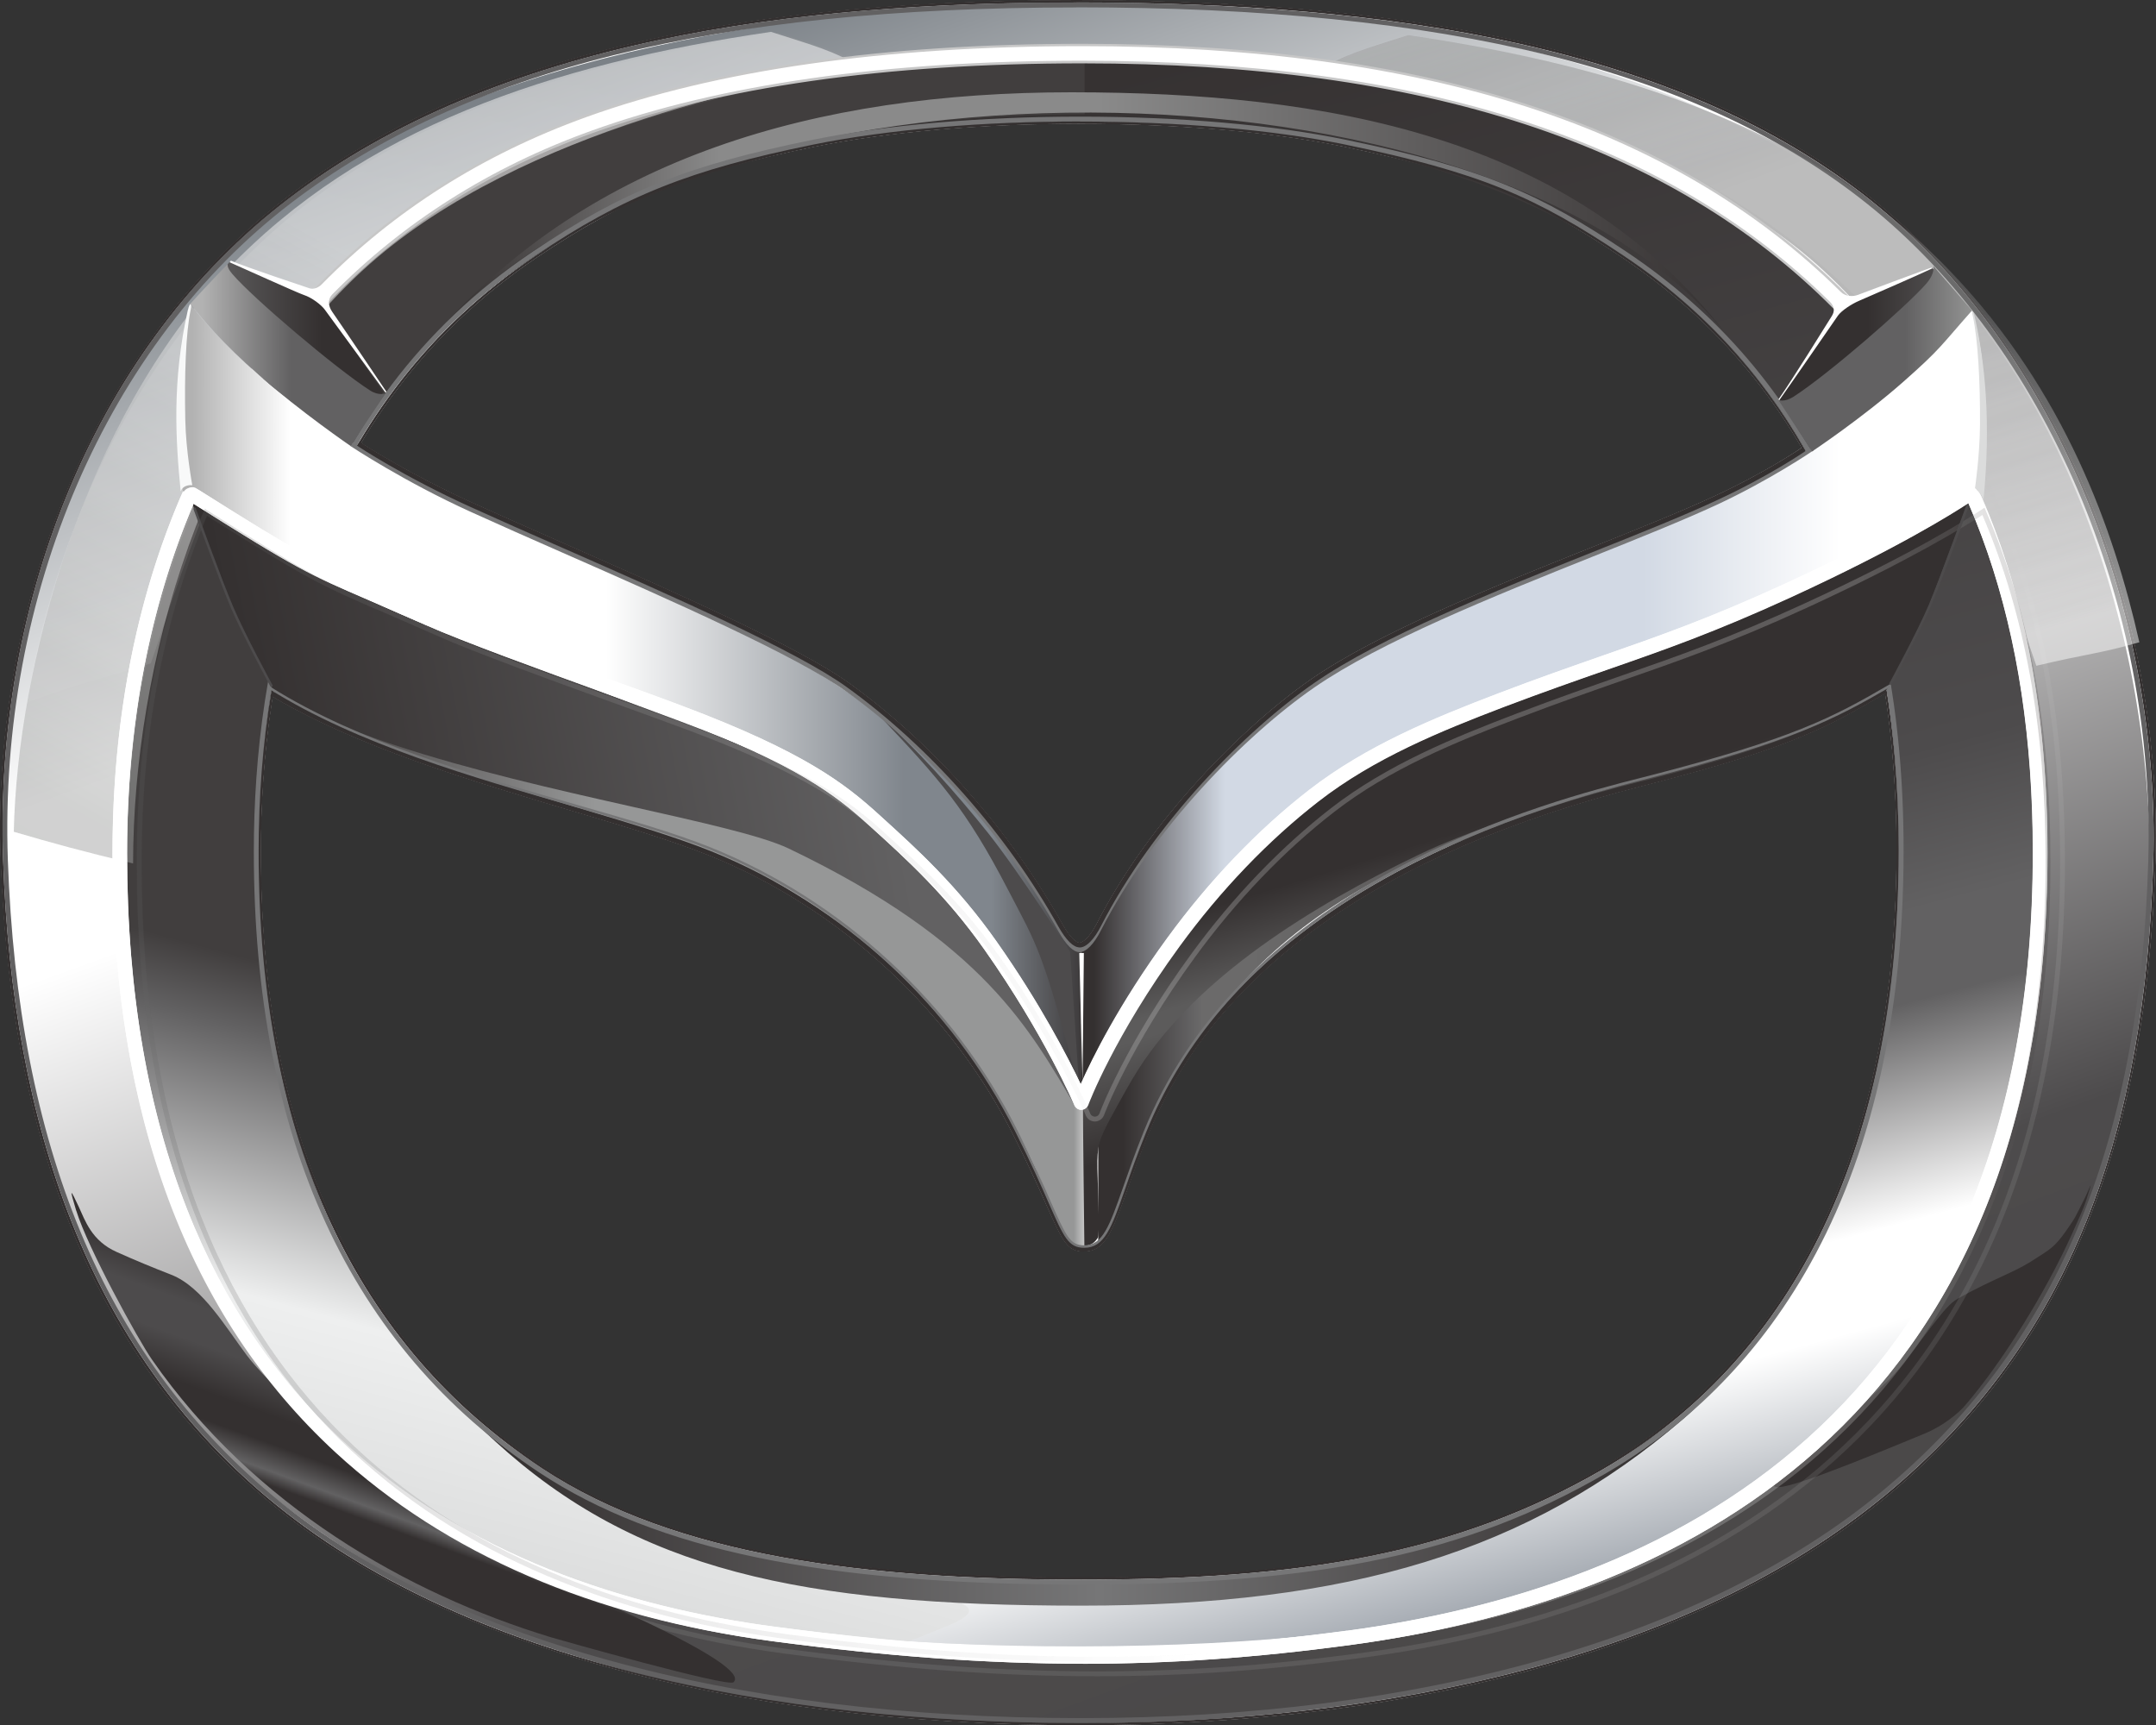 <?xml version="1.0" encoding="UTF-8" standalone="no"?>
<!-- Created with Inkscape (http://www.inkscape.org/) -->

<svg
   width="21.167mm"
   height="16.937mm"
   viewBox="0 0 21.167 16.937"
   version="1.1"
   id="svg6663"
   inkscape:version="1.2.2 (b0a8486541, 2022-12-01)"
   sodipodi:docname="mazda.svg"
   xmlns:inkscape="http://www.inkscape.org/namespaces/inkscape"
   xmlns:sodipodi="http://sodipodi.sourceforge.net/DTD/sodipodi-0.dtd"
   xmlns="http://www.w3.org/2000/svg"
   xmlns:svg="http://www.w3.org/2000/svg">
  <rect x="0" y="0" width="21.167" height="16.937" fill="#333333" stroke="none"/>
  <sodipodi:namedview
     id="namedview6665"
     pagecolor="#ffffff"
     bordercolor="#000000"
     borderopacity="0.25"
     inkscape:showpageshadow="2"
     inkscape:pageopacity="0.0"
     inkscape:pagecheckerboard="0"
     inkscape:deskcolor="#d1d1d1"
     inkscape:document-units="mm"
     showgrid="false"
     inkscape:zoom="9.3479533"
     inkscape:cx="71.085079"
     inkscape:cy="31.611198"
     inkscape:window-width="1440"
     inkscape:window-height="828"
     inkscape:window-x="0"
     inkscape:window-y="0"
     inkscape:window-maximized="1"
     inkscape:current-layer="layer1" />
  <defs
     id="defs6660">
    <linearGradient
       id="paint0_linear_8797_9899"
       x1="88.763"
       y1="69.268"
       x2="88.763"
       y2="41.449"
       gradientUnits="userSpaceOnUse">
      <stop
         stop-color="#F0F3F5"
         id="stop4062" />
      <stop
         offset="0.056"
         stop-color="#E2E5E8"
         id="stop4064" />
      <stop
         offset="0.138"
         stop-color="#D4D8DD"
         id="stop4066" />
      <stop
         offset="0.242"
         stop-color="#CCD0D6"
         id="stop4068" />
      <stop
         offset="0.44"
         stop-color="#CACED4"
         id="stop4070" />
      <stop
         offset="0.568"
         stop-color="#B3B7BD"
         id="stop4072" />
      <stop
         offset="0.835"
         stop-color="#797C83"
         id="stop4074" />
      <stop
         offset="1"
         stop-color="#52545C"
         id="stop4076" />
    </linearGradient>
    <linearGradient
       id="paint1_linear_8797_9899"
       x1="83.944"
       y1="48.072"
       x2="83.944"
       y2="32.997"
       gradientUnits="userSpaceOnUse">
      <stop
         stop-color="#F0F3F5"
         id="stop4079" />
      <stop
         offset="0.056"
         stop-color="#E2E5E8"
         id="stop4081" />
      <stop
         offset="0.138"
         stop-color="#D4D8DD"
         id="stop4083" />
      <stop
         offset="0.242"
         stop-color="#CCD0D6"
         id="stop4085" />
      <stop
         offset="0.44"
         stop-color="#CACED4"
         id="stop4087" />
      <stop
         offset="0.568"
         stop-color="#B3B7BD"
         id="stop4089" />
      <stop
         offset="0.835"
         stop-color="#797C83"
         id="stop4091" />
      <stop
         offset="1"
         stop-color="#52545C"
         id="stop4093" />
    </linearGradient>
    <linearGradient
       id="paint2_linear_8797_9899"
       x1="71.52"
       y1="41.185"
       x2="63.315"
       y2="32.186"
       gradientUnits="userSpaceOnUse">
      <stop
         stop-color="#F0F3F5"
         id="stop4096" />
      <stop
         offset="0.056"
         stop-color="#E2E5E8"
         id="stop4098" />
      <stop
         offset="0.138"
         stop-color="#D4D8DD"
         id="stop4100" />
      <stop
         offset="0.242"
         stop-color="#CCD0D6"
         id="stop4102" />
      <stop
         offset="0.44"
         stop-color="#CACED4"
         id="stop4104" />
      <stop
         offset="0.568"
         stop-color="#B3B7BD"
         id="stop4106" />
      <stop
         offset="0.835"
         stop-color="#797C83"
         id="stop4108" />
      <stop
         offset="1"
         stop-color="#52545C"
         id="stop4110" />
    </linearGradient>
    <linearGradient
       id="paint3_linear_8797_9899"
       x1="70.78"
       y1="48.79"
       x2="56.001"
       y2="44.475"
       gradientUnits="userSpaceOnUse">
      <stop
         stop-color="#F0F3F5"
         id="stop4113" />
      <stop
         offset="0.056"
         stop-color="#E2E5E8"
         id="stop4115" />
      <stop
         offset="0.138"
         stop-color="#D4D8DD"
         id="stop4117" />
      <stop
         offset="0.242"
         stop-color="#CCD0D6"
         id="stop4119" />
      <stop
         offset="0.44"
         stop-color="#CACED4"
         id="stop4121" />
      <stop
         offset="0.568"
         stop-color="#B3B7BD"
         id="stop4123" />
      <stop
         offset="0.835"
         stop-color="#797C83"
         id="stop4125" />
      <stop
         offset="1"
         stop-color="#52545C"
         id="stop4127" />
    </linearGradient>
    <linearGradient
       id="paint4_linear_8797_9899"
       x1="49.607"
       y1="25.612"
       x2="49.607"
       y2="49.522"
       gradientUnits="userSpaceOnUse">
      <stop
         stop-color="#F0F3F5"
         id="stop4130" />
      <stop
         offset="0.056"
         stop-color="#E2E5E8"
         id="stop4132" />
      <stop
         offset="0.138"
         stop-color="#D4D8DD"
         id="stop4134" />
      <stop
         offset="0.242"
         stop-color="#CCD0D6"
         id="stop4136" />
      <stop
         offset="0.44"
         stop-color="#CACED4"
         id="stop4138" />
      <stop
         offset="0.568"
         stop-color="#B3B7BD"
         id="stop4140" />
      <stop
         offset="0.835"
         stop-color="#797C83"
         id="stop4142" />
      <stop
         offset="1"
         stop-color="#52545C"
         id="stop4144" />
    </linearGradient>
    <linearGradient
       id="paint5_linear_8797_9899"
       x1="59.239"
       y1="25.612"
       x2="59.239"
       y2="49.522"
       gradientUnits="userSpaceOnUse">
      <stop
         stop-color="#F0F3F5"
         id="stop4147" />
      <stop
         offset="0.056"
         stop-color="#E2E5E8"
         id="stop4149" />
      <stop
         offset="0.138"
         stop-color="#D4D8DD"
         id="stop4151" />
      <stop
         offset="0.242"
         stop-color="#CCD0D6"
         id="stop4153" />
      <stop
         offset="0.44"
         stop-color="#CACED4"
         id="stop4155" />
      <stop
         offset="0.568"
         stop-color="#B3B7BD"
         id="stop4157" />
      <stop
         offset="0.835"
         stop-color="#797C83"
         id="stop4159" />
      <stop
         offset="1"
         stop-color="#52545C"
         id="stop4161" />
    </linearGradient>
    <linearGradient
       id="paint6_linear_8797_9899"
       x1="58.805"
       y1="25.412"
       x2="58.805"
       y2="65.314"
       gradientUnits="userSpaceOnUse">
      <stop
         stop-color="#F0F3F5"
         id="stop4164" />
      <stop
         offset="0.056"
         stop-color="#E2E5E8"
         id="stop4166" />
      <stop
         offset="0.138"
         stop-color="#D4D8DD"
         id="stop4168" />
      <stop
         offset="0.242"
         stop-color="#CCD0D6"
         id="stop4170" />
      <stop
         offset="0.44"
         stop-color="#CACED4"
         id="stop4172" />
      <stop
         offset="0.568"
         stop-color="#B3B7BD"
         id="stop4174" />
      <stop
         offset="0.835"
         stop-color="#797C83"
         id="stop4176" />
      <stop
         offset="1"
         stop-color="#52545C"
         id="stop4178" />
    </linearGradient>
    <linearGradient
       id="paint7_linear_8797_9899"
       x1="48.59"
       y1="25.412"
       x2="48.59"
       y2="65.314"
       gradientUnits="userSpaceOnUse">
      <stop
         stop-color="#F0F3F5"
         id="stop4181" />
      <stop
         offset="0.056"
         stop-color="#E2E5E8"
         id="stop4183" />
      <stop
         offset="0.138"
         stop-color="#D4D8DD"
         id="stop4185" />
      <stop
         offset="0.242"
         stop-color="#CCD0D6"
         id="stop4187" />
      <stop
         offset="0.44"
         stop-color="#CACED4"
         id="stop4189" />
      <stop
         offset="0.568"
         stop-color="#B3B7BD"
         id="stop4191" />
      <stop
         offset="0.835"
         stop-color="#797C83"
         id="stop4193" />
      <stop
         offset="1"
         stop-color="#52545C"
         id="stop4195" />
    </linearGradient>
    <linearGradient
       id="paint8_linear_8797_9899"
       x1="22.614"
       y1="25.615"
       x2="22.614"
       y2="74.441"
       gradientUnits="userSpaceOnUse">
      <stop
         stop-color="#F0F3F5"
         id="stop4198" />
      <stop
         offset="0.253"
         stop-color="#EDF0F3"
         id="stop4200" />
      <stop
         offset="0.406"
         stop-color="#E5E8EA"
         id="stop4202" />
      <stop
         offset="0.531"
         stop-color="#D7DADC"
         id="stop4204" />
      <stop
         offset="0.642"
         stop-color="#C3C5C9"
         id="stop4206" />
      <stop
         offset="0.744"
         stop-color="#A9ABAF"
         id="stop4208" />
      <stop
         offset="0.839"
         stop-color="#888B90"
         id="stop4210" />
      <stop
         offset="0.926"
         stop-color="#63656B"
         id="stop4212" />
      <stop
         offset="1"
         stop-color="#3D3F46"
         id="stop4214" />
    </linearGradient>
    <linearGradient
       id="paint9_linear_8797_9899"
       x1="51.558"
       y1="25.612"
       x2="51.558"
       y2="74.441"
       gradientUnits="userSpaceOnUse">
      <stop
         stop-color="#F0F3F5"
         id="stop4217" />
      <stop
         offset="0.253"
         stop-color="#EDF0F3"
         id="stop4219" />
      <stop
         offset="0.406"
         stop-color="#E5E8EA"
         id="stop4221" />
      <stop
         offset="0.531"
         stop-color="#D7DADC"
         id="stop4223" />
      <stop
         offset="0.642"
         stop-color="#C3C5C9"
         id="stop4225" />
      <stop
         offset="0.744"
         stop-color="#A9ABAF"
         id="stop4227" />
      <stop
         offset="0.839"
         stop-color="#888B90"
         id="stop4229" />
      <stop
         offset="0.926"
         stop-color="#63656B"
         id="stop4231" />
      <stop
         offset="1"
         stop-color="#3D3F46"
         id="stop4233" />
    </linearGradient>
    <linearGradient
       id="paint10_linear_8797_9899"
       x1="2.657"
       y1="25.617"
       x2="2.657"
       y2="74.445"
       gradientUnits="userSpaceOnUse">
      <stop
         stop-color="#F0F3F5"
         id="stop4236" />
      <stop
         offset="0.253"
         stop-color="#EDF0F3"
         id="stop4238" />
      <stop
         offset="0.406"
         stop-color="#E5E8EA"
         id="stop4240" />
      <stop
         offset="0.531"
         stop-color="#D7DADC"
         id="stop4242" />
      <stop
         offset="0.642"
         stop-color="#C3C5C9"
         id="stop4244" />
      <stop
         offset="0.744"
         stop-color="#A9ABAF"
         id="stop4246" />
      <stop
         offset="0.839"
         stop-color="#888B90"
         id="stop4248" />
      <stop
         offset="0.926"
         stop-color="#63656B"
         id="stop4250" />
      <stop
         offset="1"
         stop-color="#3D3F46"
         id="stop4252" />
    </linearGradient>
    <linearGradient
       id="paint11_linear_8797_9899"
       x1="31.487"
       y1="35.741"
       x2="31.487"
       y2="49.657"
       gradientUnits="userSpaceOnUse">
      <stop
         stop-color="#CACED4"
         id="stop4255" />
      <stop
         offset="1"
         stop-color="#52545C"
         id="stop4257" />
    </linearGradient>
    <linearGradient
       id="paint12_linear_8797_9899"
       x1="267.112"
       y1="38.413"
       x2="267.537"
       y2="55.632"
       gradientUnits="userSpaceOnUse"
       gradientTransform="matrix(0.265,0,0,0.265,15.924,77.936)">
      <stop
         stop-color="#339966"
         id="stop4260" />
      <stop
         offset="1"
         stop-color="#004F32"
         id="stop4262" />
      <stop
         offset="1"
         stop-color="#004F32"
         id="stop4264" />
    </linearGradient>
    <clipPath
       id="clip0_8797_9899">
      <rect
         width="80"
         height="18.669"
         fill="#ffffff"
         transform="translate(672,41)"
         id="rect5561"
         x="0"
         y="0" />
    </clipPath>
    <linearGradient
       id="paint13_linear_8797_9899"
       x1="1246.21"
       y1="38.138"
       x2="1241.06"
       y2="43.473"
       gradientUnits="userSpaceOnUse"
       gradientTransform="matrix(0.265,0,0,0.265,-234.528,69.724)">
      <stop
         stop-color="#55616B"
         id="stop4267" />
      <stop
         offset="0.502"
         stop-color="white"
         id="stop4269" />
      <stop
         offset="1"
         stop-color="#8DADC2"
         id="stop4271" />
    </linearGradient>
    <linearGradient
       id="paint14_linear_8797_9899"
       x1="1263.24"
       y1="44.812"
       x2="1269.01"
       y2="53.352"
       gradientUnits="userSpaceOnUse"
       gradientTransform="matrix(0.265,0,0,0.265,-234.528,69.724)">
      <stop
         stop-color="#ADBEC7"
         id="stop4274" />
      <stop
         offset="0.488"
         stop-color="#ADBEC7"
         id="stop4276" />
      <stop
         offset="0.744"
         stop-color="#87969F"
         id="stop4278" />
      <stop
         offset="1"
         stop-color="#A8B8C1"
         id="stop4280" />
    </linearGradient>
    <linearGradient
       id="paint15_linear_8797_9899"
       x1="1263.8"
       y1="39.464"
       x2="1269.71"
       y2="52.133"
       gradientUnits="userSpaceOnUse"
       gradientTransform="matrix(0.265,0,0,0.265,-234.528,69.724)">
      <stop
         stop-color="#55616B"
         id="stop4283" />
      <stop
         offset="0.502"
         stop-color="white"
         id="stop4285" />
      <stop
         offset="1"
         stop-color="#8DADC2"
         id="stop4287" />
    </linearGradient>
    <linearGradient
       id="paint16_linear_8797_9899"
       x1="1219.05"
       y1="37.779"
       x2="1244.64"
       y2="37.779"
       gradientUnits="userSpaceOnUse"
       gradientTransform="matrix(0.265,0,0,0.265,-234.528,69.724)">
      <stop
         stop-color="#55616B"
         id="stop4290" />
      <stop
         offset="0.502"
         stop-color="white"
         id="stop4292" />
      <stop
         offset="1"
         stop-color="#8DADC2"
         id="stop4294" />
    </linearGradient>
    <linearGradient
       id="paint17_linear_8797_9899"
       x1="1237.21"
       y1="40.402"
       x2="1238.66"
       y2="35.003"
       gradientUnits="userSpaceOnUse"
       gradientTransform="matrix(0.265,0,0,0.265,-234.528,69.724)">
      <stop
         stop-color="white"
         id="stop4297" />
      <stop
         offset="0.502"
         stop-color="white"
         id="stop4299" />
      <stop
         offset="1"
         stop-color="#8DADC2"
         id="stop4301" />
    </linearGradient>
    <linearGradient
       id="paint18_linear_8797_9899"
       x1="1199.94"
       y1="63.383"
       x2="1213.9"
       y2="47.32"
       gradientUnits="userSpaceOnUse"
       gradientTransform="matrix(0.265,0,0,0.265,-234.528,69.724)">
      <stop
         stop-color="#55616B"
         id="stop4304" />
      <stop
         offset="0.502"
         stop-color="white"
         id="stop4306" />
      <stop
         offset="1"
         stop-color="#8DADC2"
         id="stop4308" />
    </linearGradient>
    <linearGradient
       id="paint19_linear_8797_9899"
       x1="1195.11"
       y1="44.236"
       x2="1200.17"
       y2="53.744"
       gradientUnits="userSpaceOnUse"
       gradientTransform="matrix(0.265,0,0,0.265,-234.528,69.724)">
      <stop
         stop-color="#1E1E20"
         id="stop4311" />
      <stop
         offset="0.389"
         stop-color="#A8B8C1"
         id="stop4313" />
      <stop
         offset="0.675"
         stop-color="#87969F"
         id="stop4315" />
      <stop
         offset="1"
         stop-color="#ADBEC7"
         id="stop4317" />
    </linearGradient>
    <linearGradient
       id="paint20_linear_8797_9899"
       x1="1196.95"
       y1="49.001"
       x2="1203.48"
       y2="43.126"
       gradientUnits="userSpaceOnUse"
       gradientTransform="matrix(0.265,0,0,0.265,-234.528,69.724)">
      <stop
         stop-color="#8DADC2"
         id="stop4320" />
      <stop
         offset="0.497"
         stop-color="white"
         id="stop4322" />
      <stop
         offset="1"
         stop-color="#9BAEB9"
         id="stop4324" />
    </linearGradient>
    <linearGradient
       id="paint21_linear_8797_9899"
       x1="1232.2"
       y1="60.383"
       x2="1232.2"
       y2="38.172"
       gradientUnits="userSpaceOnUse"
       gradientTransform="matrix(0.265,0,0,0.265,-234.528,69.724)">
      <stop
         stop-color="#C18A1B"
         id="stop4327" />
      <stop
         offset="1"
         stop-color="#FAD998"
         id="stop4329" />
    </linearGradient>
    <linearGradient
       id="paint22_linear_8797_9899"
       x1="1230.29"
       y1="39.963"
       x2="1264.53"
       y2="58.945"
       gradientUnits="userSpaceOnUse"
       gradientTransform="matrix(0.265,0,0,0.265,-234.528,69.724)">
      <stop
         stop-color="#FAD998"
         id="stop4332" />
      <stop
         offset="1"
         stop-color="#C18A1B"
         id="stop4334" />
    </linearGradient>
    <linearGradient
       id="paint23_linear_8797_9899"
       x1="1208.65"
       y1="46.8"
       x2="1212.72"
       y2="38.801"
       gradientUnits="userSpaceOnUse"
       gradientTransform="matrix(0.265,0,0,0.265,-234.528,69.724)">
      <stop
         stop-color="#8DADC2"
         id="stop4337" />
      <stop
         offset="0.497"
         stop-color="white"
         id="stop4339" />
      <stop
         offset="1"
         stop-color="#55616B"
         id="stop4341" />
    </linearGradient>
    <linearGradient
       id="paint24_linear_8797_9899"
       x1="1254.42"
       y1="37.454"
       x2="1258.93"
       y2="47.566"
       gradientUnits="userSpaceOnUse"
       gradientTransform="matrix(0.265,0,0,0.265,-234.528,69.724)">
      <stop
         stop-color="#55616B"
         id="stop4344" />
      <stop
         offset="0.502"
         stop-color="white"
         id="stop4346" />
      <stop
         offset="1"
         stop-color="#8DADC2"
         id="stop4348" />
    </linearGradient>
    <linearGradient
       id="paint25_linear_8797_9899"
       x1="1255.65"
       y1="60.587"
       x2="1250.69"
       y2="49.959"
       gradientUnits="userSpaceOnUse"
       gradientTransform="matrix(0.265,0,0,0.265,-234.528,69.724)">
      <stop
         stop-color="#55616B"
         id="stop4351" />
      <stop
         offset="0.502"
         stop-color="white"
         id="stop4353" />
      <stop
         offset="1"
         stop-color="#8DADC2"
         id="stop4355" />
    </linearGradient>
    <linearGradient
       id="paint26_linear_8797_9899"
       x1="1843.97"
       y1="86.081"
       x2="1920.06"
       y2="13.347"
       gradientUnits="userSpaceOnUse"
       gradientTransform="matrix(0.265,0,0,0.265,-397.807,69.764)">
      <stop
         stop-color="#8C8C8C"
         id="stop4358" />
      <stop
         offset="0.5"
         stop-color="#464646"
         id="stop4360" />
      <stop
         offset="0.75"
         stop-color="white"
         id="stop4362" />
      <stop
         offset="1"
         stop-color="white"
         id="stop4364" />
    </linearGradient>
    <radialGradient
       id="paint27_radial_8797_9899"
       cx="0"
       cy="0"
       r="1"
       gradientUnits="userSpaceOnUse"
       gradientTransform="matrix(7.032,0,0,7.516,100.139,83.239)">
      <stop
         stop-color="#E60A47"
         id="stop4367" />
      <stop
         offset="1"
         stop-color="#7C0626"
         id="stop4369" />
    </radialGradient>
    <radialGradient
       id="paint28_radial_8797_9899"
       cx="0"
       cy="0"
       r="1"
       gradientUnits="userSpaceOnUse"
       gradientTransform="matrix(5.498,0,0,4.018,100.56,83.167)">
      <stop
         stop-color="#D3D1D2"
         id="stop4372" />
      <stop
         offset="0.5"
         stop-color="#C9C7C8"
         id="stop4374" />
      <stop
         offset="1"
         stop-color="#8D8B8C"
         id="stop4376" />
    </radialGradient>
    <radialGradient
       id="paint29_radial_8797_9899"
       cx="0"
       cy="0"
       r="1"
       gradientUnits="userSpaceOnUse"
       gradientTransform="matrix(5.498,0,0,4.018,100.56,83.167)">
      <stop
         stop-color="#D3D1D2"
         id="stop4379" />
      <stop
         offset="0.5"
         stop-color="#C9C7C8"
         id="stop4381" />
      <stop
         offset="1"
         stop-color="#8D8B8C"
         id="stop4383" />
    </radialGradient>
    <radialGradient
       id="paint30_radial_8797_9899"
       cx="0"
       cy="0"
       r="1"
       gradientUnits="userSpaceOnUse"
       gradientTransform="matrix(5.498,0,0,4.018,100.56,83.167)">
      <stop
         stop-color="#D3D1D2"
         id="stop4386" />
      <stop
         offset="0.5"
         stop-color="#C9C7C8"
         id="stop4388" />
      <stop
         offset="1"
         stop-color="#8D8B8C"
         id="stop4390" />
    </radialGradient>
    <radialGradient
       id="paint31_radial_8797_9899"
       cx="0"
       cy="0"
       r="1"
       gradientUnits="userSpaceOnUse"
       gradientTransform="matrix(5.498,0,0,4.018,100.56,83.167)">
      <stop
         stop-color="#D3D1D2"
         id="stop4393" />
      <stop
         offset="0.5"
         stop-color="#C9C7C8"
         id="stop4395" />
      <stop
         offset="1"
         stop-color="#8D8B8C"
         id="stop4397" />
    </radialGradient>
    <linearGradient
       id="paint37_linear_8797_9899"
       x1="298.215"
       y1="185.881"
       x2="346.021"
       y2="185.881"
       gradientUnits="userSpaceOnUse"
       gradientTransform="matrix(0.265,0,0,0.265,1.787,33.272)">
      <stop
         stop-color="#343030"
         id="stop4467" />
      <stop
         offset="0.209"
         stop-color="#8A8A8A"
         id="stop4469" />
      <stop
         offset="0.503"
         stop-color="#8A8A8A"
         id="stop4471" />
      <stop
         offset="1"
         stop-color="#343030"
         id="stop4473" />
    </linearGradient>
    <linearGradient
       id="paint38_linear_8797_9899"
       x1="344.935"
       y1="233.865"
       x2="299.928"
       y2="233.865"
       gradientUnits="userSpaceOnUse"
       gradientTransform="matrix(0.265,0,0,0.265,1.787,33.272)">
      <stop
         stop-color="#343030"
         id="stop4476" />
      <stop
         offset="0.035"
         stop-color="#343030"
         id="stop4478" />
      <stop
         offset="0.503"
         stop-color="#767677"
         id="stop4480" />
      <stop
         offset="1"
         stop-color="#343030"
         id="stop4482" />
    </linearGradient>
    <linearGradient
       id="paint39_linear_8797_9899"
       x1="352.595"
       y1="224.511"
       x2="354.876"
       y2="230.779"
       gradientUnits="userSpaceOnUse"
       gradientTransform="matrix(0.265,0,0,0.265,1.787,33.272)">
      <stop
         stop-color="#343030"
         id="stop4485" />
      <stop
         offset="0.236"
         stop-color="#343030"
         id="stop4487" />
      <stop
         offset="0.322"
         stop-color="#343030"
         id="stop4489" />
      <stop
         offset="0.442"
         stop-color="#343030"
         id="stop4491" />
      <stop
         offset="0.496"
         stop-color="#343030"
         id="stop4493" />
      <stop
         offset="0.691"
         stop-color="#343030"
         id="stop4495" />
      <stop
         offset="1"
         stop-color="#343030"
         id="stop4497" />
    </linearGradient>
    <linearGradient
       id="paint41_linear_8797_9899"
       x1="342.59"
       y1="186.467"
       x2="354.038"
       y2="186.467"
       gradientUnits="userSpaceOnUse">
      <stop
         stop-color="#343030"
         id="stop4509" />
      <stop
         offset="0.415"
         stop-color="#343030"
         id="stop4511" />
      <stop
         offset="1"
         stop-color="#343030"
         id="stop4513" />
    </linearGradient>
    <linearGradient
       id="paint44_linear_8797_9899"
       x1="349.55"
       y1="204.732"
       x2="341.533"
       y2="176.773"
       gradientUnits="userSpaceOnUse">
      <stop
         stop-color="white"
         id="stop4544" />
      <stop
         offset="0.043"
         stop-color="white"
         id="stop4546" />
      <stop
         offset="0.461"
         stop-color="#767677"
         id="stop4548" />
      <stop
         offset="0.472"
         stop-color="#767677"
         id="stop4550" />
      <stop
         offset="0.473"
         stop-color="#767677"
         id="stop4552" />
      <stop
         offset="0.727"
         stop-color="#767677"
         id="stop4554" />
      <stop
         offset="1"
         stop-color="#9D9E9D"
         id="stop4556" />
    </linearGradient>
    <linearGradient
       id="paint45_linear_8797_9899"
       x1="291.132"
       y1="211.942"
       x2="353.672"
       y2="211.942"
       gradientUnits="userSpaceOnUse"
       gradientTransform="matrix(0.265,0,0,0.265,1.787,33.272)">
      <stop
         stop-color="#343030"
         id="stop4559" />
      <stop
         offset="0.2"
         stop-color="#969797"
         id="stop4561" />
      <stop
         offset="0.483"
         stop-color="#969797"
         id="stop4563" />
      <stop
         offset="0.497"
         stop-color="white"
         id="stop4565" />
      <stop
         offset="0.498"
         stop-color="#343030"
         id="stop4567" />
      <stop
         offset="0.512"
         stop-color="#343030"
         id="stop4569" />
      <stop
         offset="0.552"
         stop-color="#626162"
         id="stop4571" />
      <stop
         offset="0.559"
         stop-color="#6B6A6A"
         id="stop4573" />
      <stop
         offset="0.588"
         stop-color="#6B6A6A"
         id="stop4575" />
      <stop
         offset="1"
         stop-color="#343030"
         id="stop4577" />
    </linearGradient>
    <linearGradient
       id="paint46_linear_8797_9899"
       x1="291.816"
       y1="210.512"
       x2="319.233"
       y2="205.182"
       gradientUnits="userSpaceOnUse"
       gradientTransform="matrix(0.265,0,0,0.265,1.787,33.272)">
      <stop
         stop-color="#343030"
         id="stop4580" />
      <stop
         offset="0.827"
         stop-color="#626162"
         id="stop4582" />
      <stop
         offset="1"
         stop-color="#626162"
         id="stop4584" />
    </linearGradient>
    <linearGradient
       id="paint47_linear_8797_9899"
       x1="322.104"
       y1="204.288"
       x2="355.639"
       y2="204.288"
       gradientUnits="userSpaceOnUse"
       gradientTransform="matrix(0.265,0,0,0.265,1.787,33.272)">
      <stop
         stop-color="#343030"
         id="stop4587" />
      <stop
         offset="0.144"
         stop-color="#D2D9E4"
         id="stop4589" />
      <stop
         offset="0.606"
         stop-color="#D2D9E4"
         id="stop4591" />
      <stop
         offset="0.824"
         stop-color="white"
         id="stop4593" />
      <stop
         offset="1"
         stop-color="white"
         id="stop4595" />
    </linearGradient>
    <linearGradient
       id="paint48_linear_8797_9899"
       x1="336.164"
       y1="202.372"
       x2="341.085"
       y2="218.47"
       gradientUnits="userSpaceOnUse"
       gradientTransform="matrix(0.265,0,0,0.265,1.787,33.272)">
      <stop
         stop-color="#343030"
         id="stop4598" />
      <stop
         offset="0.141"
         stop-color="#343030"
         id="stop4600" />
      <stop
         offset="0.339"
         stop-color="#343030"
         id="stop4602" />
      <stop
         offset="0.528"
         stop-color="#5C5B5B"
         id="stop4604" />
      <stop
         offset="0.57"
         stop-color="#5C5B5B"
         id="stop4606" />
      <stop
         offset="0.806"
         stop-color="#343030"
         id="stop4608" />
      <stop
         offset="1"
         stop-color="#343030"
         id="stop4610" />
    </linearGradient>
    <linearGradient
       id="paint49_linear_8797_9899"
       x1="322.133"
       y1="204.174"
       x2="288.68"
       y2="204.174"
       gradientUnits="userSpaceOnUse"
       gradientTransform="matrix(0.265,0,0,0.265,1.787,33.272)">
      <stop
         stop-color="#343030"
         id="stop4613" />
      <stop
         offset="0.115"
         stop-color="#80868D"
         id="stop4615" />
      <stop
         offset="0.212"
         stop-color="#80868D"
         id="stop4617" />
      <stop
         offset="0.542"
         stop-color="white"
         id="stop4619" />
      <stop
         offset="0.891"
         stop-color="white"
         id="stop4621" />
      <stop
         offset="1"
         stop-color="#B2B2B2"
         id="stop4623" />
    </linearGradient>
    <linearGradient
       id="paint52_linear_8797_9899"
       x1="348.003"
       y1="191.277"
       x2="355.071"
       y2="191.277"
       gradientUnits="userSpaceOnUse"
       gradientTransform="matrix(0.265,0,0,0.265,1.787,33.272)">
      <stop
         stop-color="#343030"
         id="stop4644" />
      <stop
         offset="0.389"
         stop-color="#343030"
         id="stop4646" />
      <stop
         offset="1"
         stop-color="#626162"
         id="stop4648" />
    </linearGradient>
    <linearGradient
       id="paint53_linear_8797_9899"
       x1="296.228"
       y1="191.031"
       x2="289.162"
       y2="191.031"
       gradientUnits="userSpaceOnUse"
       gradientTransform="matrix(0.265,0,0,0.265,1.787,33.272)">
      <stop
         stop-color="#343030"
         id="stop4651" />
      <stop
         offset="0.389"
         stop-color="#343030"
         id="stop4653" />
      <stop
         offset="1"
         stop-color="#626162"
         id="stop4655" />
    </linearGradient>
    <linearGradient
       id="paint54_linear_8797_9899"
       x1="289.059"
       y1="191.159"
       x2="296.308"
       y2="191.159"
       gradientUnits="userSpaceOnUse"
       gradientTransform="matrix(0.265,0,0,0.265,1.787,33.272)">
      <stop
         stop-color="#B2B2B2"
         id="stop4658" />
      <stop
         offset="0.452"
         stop-color="#626162"
         id="stop4660" />
      <stop
         offset="0.527"
         stop-color="#626162"
         id="stop4662" />
      <stop
         offset="1"
         stop-color="#626162"
         id="stop4664" />
    </linearGradient>
    <linearGradient
       id="paint55_linear_8797_9899"
       x1="355.175"
       y1="191.303"
       x2="347.993"
       y2="191.303"
       gradientUnits="userSpaceOnUse"
       gradientTransform="matrix(0.265,0,0,0.265,1.787,33.272)">
      <stop
         stop-color="#9D9E9D"
         id="stop4667" />
      <stop
         offset="0.421"
         stop-color="#626162"
         id="stop4669" />
      <stop
         offset="0.527"
         stop-color="#626162"
         id="stop4671" />
      <stop
         offset="1"
         stop-color="#626162"
         id="stop4673" />
    </linearGradient>
    <linearGradient
       id="paint32_linear_8797_9899"
       x1="314.234"
       y1="179.62"
       x2="330.244"
       y2="239.372"
       gradientUnits="userSpaceOnUse"
       gradientTransform="matrix(0.265,0,0,0.265,-3.628,28.547)">
      <stop
         stop-color="#343030"
         id="stop4400" />
      <stop
         offset="0.212"
         stop-color="#343030"
         id="stop4402" />
      <stop
         offset="0.293"
         stop-color="#343030"
         id="stop4404" />
      <stop
         offset="0.594"
         stop-color="#626162"
         id="stop4406" />
      <stop
         offset="0.986"
         stop-color="white"
         id="stop4408" />
      <stop
         offset="1"
         stop-color="white"
         id="stop4410" />
    </linearGradient>
    <linearGradient
       id="paint33_linear_8797_9899"
       x1="314.234"
       y1="179.62"
       x2="330.244"
       y2="239.372"
       gradientUnits="userSpaceOnUse"
       gradientTransform="matrix(0.265,0,0,0.265,-3.628,28.547)">
      <stop
         stop-color="#343030"
         id="stop4413" />
      <stop
         offset="0.008"
         stop-color="#343030"
         id="stop4415" />
      <stop
         offset="0.564"
         stop-color="#4D4B4C"
         id="stop4417" />
      <stop
         offset="0.657"
         stop-color="#626162"
         id="stop4419" />
      <stop
         offset="0.709"
         stop-color="#626162"
         id="stop4421" />
      <stop
         offset="0.836"
         stop-color="white"
         id="stop4423" />
      <stop
         offset="0.891"
         stop-color="white"
         id="stop4425" />
      <stop
         offset="1"
         stop-color="#9FA5AD"
         id="stop4427" />
    </linearGradient>
    <linearGradient
       id="paint34_linear_8797_9899"
       x1="313.816"
       y1="177.936"
       x2="298.261"
       y2="235.99"
       gradientUnits="userSpaceOnUse"
       gradientTransform="matrix(0.265,0,0,0.265,-3.628,28.547)">
      <stop
         stop-color="#413E3E"
         id="stop4430" />
      <stop
         offset="0.606"
         stop-color="#413E3E"
         id="stop4432" />
      <stop
         offset="0.666"
         stop-color="#413E3E"
         id="stop4434" />
      <stop
         offset="0.709"
         stop-color="#626162"
         id="stop4436" />
      <stop
         offset="0.867"
         stop-color="#EEEFEF"
         id="stop4438" />
      <stop
         offset="1"
         stop-color="#DBDCDC"
         id="stop4440" />
    </linearGradient>
    <linearGradient
       id="paint35_linear_8797_9899"
       x1="333.581"
       y1="241.865"
       x2="310.257"
       y2="177.785"
       gradientUnits="userSpaceOnUse"
       gradientTransform="matrix(0.265,0,0,0.265,-3.628,28.547)">
      <stop
         stop-color="#4B4949"
         id="stop4443" />
      <stop
         offset="0.036"
         stop-color="#4B4949"
         id="stop4445" />
      <stop
         offset="0.194"
         stop-color="#4D4B4C"
         id="stop4447" />
      <stop
         offset="0.638"
         stop-color="white"
         id="stop4449" />
      <stop
         offset="0.727"
         stop-color="white"
         id="stop4451" />
      <stop
         offset="1"
         stop-color="#7B8187"
         id="stop4453" />
    </linearGradient>
    <linearGradient
       id="paint36_linear_8797_9899"
       x1="293.798"
       y1="206.943"
       x2="302.486"
       y2="176.646"
       gradientUnits="userSpaceOnUse">
      <stop
         stop-color="white"
         id="stop4456" />
      <stop
         offset="0.413"
         stop-color="white"
         id="stop4458" />
      <stop
         offset="0.461"
         stop-color="white"
         id="stop4460" />
      <stop
         offset="0.983"
         stop-color="#9D9E9D"
         id="stop4462" />
      <stop
         offset="1"
         stop-color="#9D9E9D"
         id="stop4464" />
    </linearGradient>
    <linearGradient
       id="paint37_linear_8797_9899-3"
       x1="298.215"
       y1="185.881"
       x2="346.021"
       y2="185.881"
       gradientUnits="userSpaceOnUse"
       gradientTransform="matrix(0.265,0,0,0.265,-3.628,28.547)">
      <stop
         stop-color="#343030"
         id="stop4467-6" />
      <stop
         offset="0.209"
         stop-color="#8A8A8A"
         id="stop4469-7" />
      <stop
         offset="0.503"
         stop-color="#8A8A8A"
         id="stop4471-5" />
      <stop
         offset="1"
         stop-color="#343030"
         id="stop4473-3" />
    </linearGradient>
    <linearGradient
       id="paint38_linear_8797_9899-5"
       x1="344.935"
       y1="233.865"
       x2="299.928"
       y2="233.865"
       gradientUnits="userSpaceOnUse"
       gradientTransform="matrix(0.265,0,0,0.265,-3.628,28.547)">
      <stop
         stop-color="#343030"
         id="stop4476-6" />
      <stop
         offset="0.035"
         stop-color="#343030"
         id="stop4478-2" />
      <stop
         offset="0.503"
         stop-color="#767677"
         id="stop4480-9" />
      <stop
         offset="1"
         stop-color="#343030"
         id="stop4482-1" />
    </linearGradient>
    <linearGradient
       id="paint39_linear_8797_9899-2"
       x1="352.595"
       y1="224.511"
       x2="354.876"
       y2="230.779"
       gradientUnits="userSpaceOnUse"
       gradientTransform="matrix(0.265,0,0,0.265,-3.628,28.547)">
      <stop
         stop-color="#343030"
         id="stop4485-7" />
      <stop
         offset="0.236"
         stop-color="#343030"
         id="stop4487-0" />
      <stop
         offset="0.322"
         stop-color="#343030"
         id="stop4489-9" />
      <stop
         offset="0.442"
         stop-color="#343030"
         id="stop4491-3" />
      <stop
         offset="0.496"
         stop-color="#343030"
         id="stop4493-6" />
      <stop
         offset="0.691"
         stop-color="#343030"
         id="stop4495-0" />
      <stop
         offset="1"
         stop-color="#343030"
         id="stop4497-6" />
    </linearGradient>
    <linearGradient
       id="paint40_linear_8797_9899"
       x1="305.8"
       y1="175.943"
       x2="286.408"
       y2="210.927"
       gradientUnits="userSpaceOnUse">
      <stop
         stop-color="white"
         id="stop4500" />
      <stop
         offset="0.034"
         stop-color="white"
         id="stop4502" />
      <stop
         offset="0.37"
         stop-color="white"
         id="stop4504" />
      <stop
         offset="1"
         stop-color="#9D9E9D"
         id="stop4506" />
    </linearGradient>
    <linearGradient
       id="paint41_linear_8797_9899-2"
       x1="342.59"
       y1="186.467"
       x2="354.038"
       y2="186.467"
       gradientUnits="userSpaceOnUse">
      <stop
         stop-color="#343030"
         id="stop4509-6" />
      <stop
         offset="0.415"
         stop-color="#343030"
         id="stop4511-1" />
      <stop
         offset="1"
         stop-color="#343030"
         id="stop4513-8" />
    </linearGradient>
    <linearGradient
       id="paint42_linear_8797_9899"
       x1="294.888"
       y1="183.431"
       x2="294.888"
       y2="190.841"
       gradientUnits="userSpaceOnUse">
      <stop
         stop-color="#343030"
         id="stop4516" />
      <stop
         offset="0.508"
         stop-color="#343030"
         id="stop4518" />
      <stop
         offset="1"
         stop-color="#343030"
         id="stop4520" />
    </linearGradient>
    <linearGradient
       id="paint43_linear_8797_9899"
       x1="298.431"
       y1="227.272"
       x2="295.199"
       y2="236.151"
       gradientUnits="userSpaceOnUse"
       gradientTransform="matrix(0.265,0,0,0.265,-3.628,28.547)">
      <stop
         stop-color="#343030"
         id="stop4523" />
      <stop
         offset="0.048"
         stop-color="#343030"
         id="stop4525" />
      <stop
         offset="0.227"
         stop-color="#4D4B4C"
         id="stop4527" />
      <stop
         offset="0.261"
         stop-color="#4D4B4C"
         id="stop4529" />
      <stop
         offset="0.363"
         stop-color="#4D4B4C"
         id="stop4531" />
      <stop
         offset="0.533"
         stop-color="#343030"
         id="stop4533" />
      <stop
         offset="0.636"
         stop-color="#343030"
         id="stop4535" />
      <stop
         offset="0.739"
         stop-color="#626162"
         id="stop4537" />
      <stop
         offset="0.792"
         stop-color="#343030"
         id="stop4539" />
      <stop
         offset="1"
         stop-color="#343030"
         id="stop4541" />
    </linearGradient>
    <linearGradient
       id="paint44_linear_8797_9899-7"
       x1="349.55"
       y1="204.732"
       x2="341.533"
       y2="176.773"
       gradientUnits="userSpaceOnUse">
      <stop
         stop-color="white"
         id="stop4544-9" />
      <stop
         offset="0.043"
         stop-color="white"
         id="stop4546-2" />
      <stop
         offset="0.461"
         stop-color="#767677"
         id="stop4548-0" />
      <stop
         offset="0.472"
         stop-color="#767677"
         id="stop4550-2" />
      <stop
         offset="0.473"
         stop-color="#767677"
         id="stop4552-3" />
      <stop
         offset="0.727"
         stop-color="#767677"
         id="stop4554-7" />
      <stop
         offset="1"
         stop-color="#9D9E9D"
         id="stop4556-5" />
    </linearGradient>
    <linearGradient
       id="paint45_linear_8797_9899-9"
       x1="291.132"
       y1="211.942"
       x2="353.672"
       y2="211.942"
       gradientUnits="userSpaceOnUse"
       gradientTransform="matrix(0.265,0,0,0.265,-3.628,28.547)">
      <stop
         stop-color="#343030"
         id="stop4559-2" />
      <stop
         offset="0.2"
         stop-color="#969797"
         id="stop4561-2" />
      <stop
         offset="0.483"
         stop-color="#969797"
         id="stop4563-8" />
      <stop
         offset="0.497"
         stop-color="white"
         id="stop4565-9" />
      <stop
         offset="0.498"
         stop-color="#343030"
         id="stop4567-7" />
      <stop
         offset="0.512"
         stop-color="#343030"
         id="stop4569-3" />
      <stop
         offset="0.552"
         stop-color="#626162"
         id="stop4571-6" />
      <stop
         offset="0.559"
         stop-color="#6B6A6A"
         id="stop4573-1" />
      <stop
         offset="0.588"
         stop-color="#6B6A6A"
         id="stop4575-2" />
      <stop
         offset="1"
         stop-color="#343030"
         id="stop4577-9" />
    </linearGradient>
    <linearGradient
       id="paint46_linear_8797_9899-3"
       x1="291.816"
       y1="210.512"
       x2="319.233"
       y2="205.182"
       gradientUnits="userSpaceOnUse"
       gradientTransform="matrix(0.265,0,0,0.265,-3.628,28.547)">
      <stop
         stop-color="#343030"
         id="stop4580-1" />
      <stop
         offset="0.827"
         stop-color="#626162"
         id="stop4582-9" />
      <stop
         offset="1"
         stop-color="#626162"
         id="stop4584-4" />
    </linearGradient>
    <linearGradient
       id="paint47_linear_8797_9899-7"
       x1="322.104"
       y1="204.288"
       x2="355.639"
       y2="204.288"
       gradientUnits="userSpaceOnUse"
       gradientTransform="matrix(0.265,0,0,0.265,-3.628,28.547)">
      <stop
         stop-color="#343030"
         id="stop4587-8" />
      <stop
         offset="0.144"
         stop-color="#D2D9E4"
         id="stop4589-4" />
      <stop
         offset="0.606"
         stop-color="#D2D9E4"
         id="stop4591-5" />
      <stop
         offset="0.824"
         stop-color="white"
         id="stop4593-0" />
      <stop
         offset="1"
         stop-color="white"
         id="stop4595-3" />
    </linearGradient>
    <linearGradient
       id="paint48_linear_8797_9899-6"
       x1="336.164"
       y1="202.372"
       x2="341.085"
       y2="218.47"
       gradientUnits="userSpaceOnUse"
       gradientTransform="matrix(0.265,0,0,0.265,-3.628,28.547)">
      <stop
         stop-color="#343030"
         id="stop4598-1" />
      <stop
         offset="0.141"
         stop-color="#343030"
         id="stop4600-0" />
      <stop
         offset="0.339"
         stop-color="#343030"
         id="stop4602-6" />
      <stop
         offset="0.528"
         stop-color="#5C5B5B"
         id="stop4604-3" />
      <stop
         offset="0.57"
         stop-color="#5C5B5B"
         id="stop4606-2" />
      <stop
         offset="0.806"
         stop-color="#343030"
         id="stop4608-0" />
      <stop
         offset="1"
         stop-color="#343030"
         id="stop4610-6" />
    </linearGradient>
    <linearGradient
       id="paint49_linear_8797_9899-1"
       x1="322.133"
       y1="204.174"
       x2="288.68"
       y2="204.174"
       gradientUnits="userSpaceOnUse"
       gradientTransform="matrix(0.265,0,0,0.265,-3.628,28.547)">
      <stop
         stop-color="#343030"
         id="stop4613-5" />
      <stop
         offset="0.115"
         stop-color="#80868D"
         id="stop4615-5" />
      <stop
         offset="0.212"
         stop-color="#80868D"
         id="stop4617-4" />
      <stop
         offset="0.542"
         stop-color="white"
         id="stop4619-7" />
      <stop
         offset="0.891"
         stop-color="white"
         id="stop4621-6" />
      <stop
         offset="1"
         stop-color="#B2B2B2"
         id="stop4623-5" />
    </linearGradient>
    <linearGradient
       id="paint50_linear_8797_9899"
       x1="286.624"
       y1="217.89"
       x2="357.525"
       y2="217.89"
       gradientUnits="userSpaceOnUse">
      <stop
         stop-color="#626162"
         id="stop4626" />
      <stop
         offset="0.06"
         stop-color="#626162"
         id="stop4628" />
      <stop
         offset="0.57"
         stop-color="white"
         id="stop4630" />
      <stop
         offset="0.897"
         stop-color="white"
         id="stop4632" />
      <stop
         offset="1"
         stop-color="#343030"
         id="stop4634" />
    </linearGradient>
    <linearGradient
       id="paint51_linear_8797_9899"
       x1="288.839"
       y1="196.224"
       x2="288.839"
       y2="189.273"
       gradientUnits="userSpaceOnUse"
       gradientTransform="matrix(0.265,0,0,0.265,-3.628,28.547)">
      <stop
         stop-color="#F8F9F9"
         id="stop4637" />
      <stop
         offset="0.553"
         stop-color="#F8F9F9"
         id="stop4639" />
      <stop
         offset="1"
         stop-color="#F8F9F9"
         id="stop4641" />
    </linearGradient>
    <linearGradient
       id="paint52_linear_8797_9899-6"
       x1="348.003"
       y1="191.277"
       x2="355.071"
       y2="191.277"
       gradientUnits="userSpaceOnUse"
       gradientTransform="matrix(0.265,0,0,0.265,-3.628,28.547)">
      <stop
         stop-color="#343030"
         id="stop4644-9" />
      <stop
         offset="0.389"
         stop-color="#343030"
         id="stop4646-3" />
      <stop
         offset="1"
         stop-color="#626162"
         id="stop4648-7" />
    </linearGradient>
    <linearGradient
       id="paint53_linear_8797_9899-4"
       x1="296.228"
       y1="191.031"
       x2="289.162"
       y2="191.031"
       gradientUnits="userSpaceOnUse"
       gradientTransform="matrix(0.265,0,0,0.265,-3.628,28.547)">
      <stop
         stop-color="#343030"
         id="stop4651-5" />
      <stop
         offset="0.389"
         stop-color="#343030"
         id="stop4653-2" />
      <stop
         offset="1"
         stop-color="#626162"
         id="stop4655-5" />
    </linearGradient>
    <linearGradient
       id="paint54_linear_8797_9899-4"
       x1="289.059"
       y1="191.159"
       x2="296.308"
       y2="191.159"
       gradientUnits="userSpaceOnUse"
       gradientTransform="matrix(0.265,0,0,0.265,-3.628,28.547)">
      <stop
         stop-color="#B2B2B2"
         id="stop4658-7" />
      <stop
         offset="0.452"
         stop-color="#626162"
         id="stop4660-4" />
      <stop
         offset="0.527"
         stop-color="#626162"
         id="stop4662-4" />
      <stop
         offset="1"
         stop-color="#626162"
         id="stop4664-3" />
    </linearGradient>
    <linearGradient
       id="paint55_linear_8797_9899-0"
       x1="355.175"
       y1="191.303"
       x2="347.993"
       y2="191.303"
       gradientUnits="userSpaceOnUse"
       gradientTransform="matrix(0.265,0,0,0.265,-3.628,28.547)">
      <stop
         stop-color="#9D9E9D"
         id="stop4667-7" />
      <stop
         offset="0.421"
         stop-color="#626162"
         id="stop4669-8" />
      <stop
         offset="0.527"
         stop-color="#626162"
         id="stop4671-6" />
      <stop
         offset="1"
         stop-color="#626162"
         id="stop4673-8" />
    </linearGradient>
  </defs>
  <g
     inkscape:label="Capa 1"
     inkscape:groupmode="layer"
     id="layer1"
     transform="translate(-70.985,-75.64)">
    <path
       d="m 81.589,76.854 c -0.97,0 -1.9,0.081 -2.619,0.228 -1.212,0.247 -1.846,0.501 -2.716,1.086 -2.239,1.507 -2.709,4.004 -2.709,5.834 0,2.79 0.933,4.821 2.773,6.038 1.14,0.752 2.769,1.088 5.281,1.088 2.335,0 3.767,-0.302 5.109,-1.078 1.322,-0.764 2.897,-2.435 2.897,-6.064 0,-2.666 -0.906,-4.623 -2.692,-5.818 -0.838,-0.56 -1.376,-0.808 -2.725,-1.087 -0.708,-0.146 -1.63,-0.226 -2.598,-0.226 z m 0.01,15.72 c -3.459,0 -6.3,-0.787 -8,-2.216 -1.654,-1.389 -2.506,-3.442 -2.605,-6.276 -0.092,-2.62 0.985,-5.112 2.809,-6.505 1.727,-1.319 4.19,-1.933 7.749,-1.933 3.665,0 6.147,0.618 7.809,1.946 1.768,1.412 2.861,3.966 2.784,6.508 -0.085,2.836 -0.924,4.817 -2.641,6.236 -1.745,1.445 -4.552,2.24 -7.904,2.24 z"
       fill="#ffffff"
       id="path3574"
       style="stroke-width:0.265" />
    <path
       d="m 81.626,87.925 c -0.163,0 -0.208,-0.102 -0.36,-0.441 -0.067,-0.151 -0.169,-0.38 -0.323,-0.685 -0.623,-1.24 -1.715,-2.247 -2.996,-2.763 -0.362,-0.145 -0.86,-0.293 -1.342,-0.436 l -0.007,-0.002 c -0.989,-0.294 -2.11,-0.628 -2.954,-1.131 l -0.031,-0.531 v -1.348 l 0.903,-0.608 c 0.056,0.037 0.492,0.318 1.11,0.598 0.28,0.127 0.586,0.261 0.901,0.4 l 0.018,0.008 c 1.07,0.472 2.283,1.006 2.775,1.36 0.822,0.59 1.586,1.455 2.097,2.371 0.073,0.131 0.134,0.178 0.166,0.178 0.028,0 0.095,-0.04 0.171,-0.189 0.515,-1.007 1.43,-1.931 2.108,-2.401 0.655,-0.452 1.763,-0.896 2.742,-1.288 l 0.008,-0.003 c 0.451,-0.18 0.877,-0.351 1.199,-0.5 0.504,-0.233 0.842,-0.463 0.87,-0.483 l 0.854,0.529 v 1.376 l -0.031,0.503 c -0.574,0.334 -0.921,0.536 -2.328,0.898 l -0.07,0.018 c -2.56,0.651 -4.196,1.811 -4.86,3.446 -0.079,0.194 -0.141,0.366 -0.19,0.504 l -0.009,0.026 c -0.142,0.395 -0.212,0.593 -0.421,0.593 z"
       fill="#ffffff"
       id="path3576"
       style="stroke-width:0.265" />
    <path
       d="m 72.171,83.95 c 0,5.941 3.986,7.383 6.885,7.725 1.468,0.174 3.593,0.163 4.953,0.003 2.873,-0.336 7.064,-1.768 7.064,-7.736 0,-4.291 -2.02,-7.844 -9.451,-7.844 -7.806,0 -9.451,4.304 -9.451,7.853 z m 7.004,7.065 c -2.217,-0.31 -5.644,-1.48 -5.644,-7.11 0,-3.218 1.44,-7.069 8.067,-7.069 5.981,0 8.023,3.217 8.023,7.057 0,5.301 -3.068,6.683 -5.6,7.101 -0.648,0.107 -1.554,0.163 -2.477,0.163 -0.835,0 -1.684,-0.046 -2.37,-0.142 z"
       fill="url(#paint32_linear_8797_9899)"
       id="path3578"
       style="fill:url(#paint32_linear_8797_9899);stroke-width:0.265" />
    <path
       d="m 72.171,83.95 c 0,5.941 3.986,7.383 6.885,7.725 1.468,0.174 3.593,0.163 4.953,0.003 2.873,-0.336 7.064,-1.768 7.064,-7.736 0,-4.291 -2.02,-7.844 -9.451,-7.844 -7.806,0 -9.451,4.304 -9.451,7.853 z m 7.004,7.065 c -2.217,-0.31 -5.644,-1.48 -5.644,-7.11 0,-3.218 1.44,-7.069 8.067,-7.069 5.981,0 8.023,3.217 8.023,7.057 0,5.301 -3.068,6.683 -5.6,7.101 -0.648,0.107 -1.554,0.163 -2.477,0.163 -0.835,0 -1.684,-0.046 -2.37,-0.142 z"
       fill="url(#paint33_linear_8797_9899)"
       id="path3580"
       style="fill:url(#paint33_linear_8797_9899);stroke-width:0.265" />
    <path
       d="m 72.197,84.068 c 0,5.968 3.673,7.385 6.546,7.721 0.976,0.114 1.201,-0.056 1.472,-0.159 1.109,-0.424 -1.249,-0.258 -3.277,-1.201 -1.81,-0.842 -3.405,-2.716 -3.405,-6.41 0,-4.05 2.058,-7.243 8.101,-7.258 v -0.538 c -7.418,0.005 -9.436,3.556 -9.436,7.844 z"
       fill="url(#paint34_linear_8797_9899)"
       id="path3582"
       style="fill:url(#paint34_linear_8797_9899);stroke-width:0.265" />
    <path
       d="m 73.819,77.589 c -2.019,1.541 -2.793,4.093 -2.793,6.5 0,2.209 0.803,4.703 2.466,6.102 2.094,1.76 4.867,2.367 8.075,2.367 2.993,0 5.989,-0.673 7.916,-2.267 1.84,-1.523 2.609,-3.89 2.609,-6.174 0,-2.361 -0.892,-4.944 -2.761,-6.435 -1.922,-1.534 -4.803,-2.021 -7.776,-2.021 -2.589,0 -5.884,0.515 -7.736,1.929 z m 5.36,14.2 c -2.91,-0.307 -7.051,-1.688 -7.051,-7.744 0,-3.549 1.645,-7.853 9.451,-7.853 7.124,0 9.451,3.856 9.451,7.844 0,6.409 -5.268,7.556 -6.987,7.747 -0.844,0.094 -1.653,0.137 -2.444,0.137 -0.819,0 -1.62,-0.047 -2.42,-0.131 z"
       fill="url(#paint35_linear_8797_9899)"
       id="path3584"
       style="fill:url(#paint35_linear_8797_9899);stroke-width:0.265" />
    <g
       opacity="0.74"
       id="g3598"
       transform="matrix(0.265,0,0,0.265,-3.628,28.547)">
      <g
         opacity="0.74"
         id="g3596">
        <g
           opacity="0.74"
           id="g3594">
          <g
             opacity="0.74"
             id="g3592">
            <g
               opacity="0.74"
               id="g3590">
              <g
                 opacity="0.74"
                 id="g3588">
                <path
                   opacity="0.74"
                   fill-rule="evenodd"
                   clip-rule="evenodd"
                   d="m 287.145,202.284 c 1.367,-3.911 3.083,-10.385 8.119,-14.855 5.675,-5.037 15.653,-6.817 18.581,-7.156 -1.144,-0.669 -1.744,-0.811 -3.428,-1.353 -8.208,1.203 -15.145,3.473 -20.114,8.69 -4.969,5.216 -7.066,11.755 -7.73,16.115 1.716,-0.631 2.407,-0.781 4.572,-1.441 z"
                   fill="url(#paint36_linear_8797_9899)"
                   id="path3586"
                   style="fill:url(#paint36_linear_8797_9899)" />
              </g>
            </g>
          </g>
        </g>
      </g>
    </g>
    <path
       d="m 75.275,78.909 c 2.565,-2.919 10.345,-2.852 12.648,0 -1.503,-1.933 -3.902,-2.363 -6.419,-2.363 -2.518,0 -4.725,0.647 -6.229,2.363 z"
       fill="url(#paint37_linear_8797_9899)"
       id="path3600"
       style="fill:url(#paint37_linear_8797_9899-3);stroke-width:0.265" />
    <path
       d="m 87.47,89.554 c -0.565,0.42 -1.194,0.87 -2.009,1.127 -1.128,0.357 -2.394,0.507 -3.856,0.507 -1.462,0 -3.045,-0.133 -4.306,-0.603 -0.535,-0.199 -1.017,-0.512 -1.414,-0.8 -0.197,-0.142 -0.208,-0.152 -0.036,0.006 1.382,1.263 2.999,1.611 5.75,1.611 2.631,0 4.401,-0.531 5.911,-1.833 0.096,-0.083 0.136,-0.125 0.124,-0.125 -0.011,0 -0.066,0.036 -0.164,0.109 z"
       fill="url(#paint38_linear_8797_9899)"
       id="path3602"
       style="fill:url(#paint38_linear_8797_9899-5);stroke-width:0.265" />
    <path
       d="m 91.427,87.454 c -0.07,0.134 -0.055,0.123 -0.162,0.275 -0.11,0.153 -0.143,0.17 -0.346,0.298 -0.162,0.103 -0.365,0.169 -0.686,0.346 -0.083,0.045 -0.123,0.078 -0.292,0.298 -0.122,0.158 -0.252,0.339 -0.32,0.416 -0.209,0.241 -0.764,0.686 -1.069,0.952 -0.265,0.232 -0.176,0.248 0.199,0.119 0.336,-0.116 0.834,-0.323 1.129,-0.445 0.186,-0.076 0.339,-0.206 0.4,-0.279 0.364,-0.423 0.79,-1.111 1.045,-1.676 0.131,-0.292 0.123,-0.271 0.179,-0.456 0.005,-0.018 0.007,-0.026 0.006,-0.026 -0.003,0 -0.04,0.097 -0.083,0.177 z"
       fill="url(#paint39_linear_8797_9899)"
       id="path3604"
       style="fill:url(#paint39_linear_8797_9899-2);stroke-width:0.265" />
    <g
       opacity="0.9"
       id="g3618"
       transform="matrix(0.265,0,0,0.265,-3.628,28.547)">
      <g
         opacity="0.9"
         id="g3616">
        <g
           opacity="0.9"
           id="g3614">
          <g
             opacity="0.9"
             id="g3612">
            <g
               opacity="0.9"
               id="g3610">
              <g
                 opacity="0.9"
                 id="g3608">
                <path
                   opacity="0.9"
                   fill-rule="evenodd"
                   clip-rule="evenodd"
                   d="m 286.489,209.695 c 0,-7.254 2.567,-16.703 8.75,-22.191 5.675,-5.037 15.383,-6.922 18.31,-7.261 -1.141,-0.669 -1.744,-0.812 -3.427,-1.353 -8.208,1.203 -15.175,3.594 -20.144,8.81 -5.301,5.565 -7.784,14.698 -7.908,20.821 1.443,0.422 2.525,0.723 4.419,1.174 z"
                   fill="url(#paint40_linear_8797_9899)"
                   id="path3606"
                   style="fill:url(#paint40_linear_8797_9899)" />
              </g>
            </g>
          </g>
        </g>
      </g>
    </g>
    <path
       d="m 81.589,76.833 c -0.936,0 -1.877,0.076 -2.624,0.228 -1.201,0.245 -1.849,0.5 -2.722,1.089 -2.117,1.425 -2.718,3.768 -2.718,5.851 0,2.861 0.962,4.851 2.782,6.054 1.319,0.872 3.209,1.092 5.292,1.092 2.152,0 3.677,-0.246 5.119,-1.08 1.668,-0.964 2.908,-2.858 2.908,-6.082 0,-2.466 -0.79,-4.557 -2.702,-5.835 C 86.064,77.575 85.521,77.334 84.192,77.059 83.462,76.909 82.528,76.833 81.589,76.833 Z m 0,0.024 h 7.94e-4 c 0.968,0 1.891,0.08 2.597,0.226 1.349,0.279 1.886,0.527 2.724,1.086 1.785,1.193 2.692,3.15 2.692,5.815 0,3.627 -1.575,5.298 -2.896,6.061 -1.341,0.775 -2.773,1.077 -5.107,1.077 -2.513,0 -4.141,-0.336 -5.28,-1.087 -1.839,-1.216 -2.772,-3.247 -2.772,-6.035 0,-1.829 0.47,-4.325 2.707,-5.831 0.869,-0.585 1.503,-0.838 2.715,-1.085 0.718,-0.147 1.649,-0.228 2.619,-0.228 z"
       fill="#343030"
       id="path3620"
       style="stroke-width:0.265" />
    <path
       d="m 81.59,76.785 h -0.001 c -0.975,0 -1.91,0.081 -2.633,0.229 -1.222,0.249 -1.862,0.505 -2.74,1.096 -2.264,1.523 -2.739,4.044 -2.739,5.891 0,2.814 0.944,4.865 2.804,6.095 1.151,0.76 2.791,1.099 5.319,1.099 2.348,0 3.79,-0.305 5.143,-1.087 1.337,-0.773 2.931,-2.462 2.931,-6.123 0,-2.691 -0.916,-4.668 -2.723,-5.875 -0.845,-0.565 -1.388,-0.815 -2.749,-1.097 -0.711,-0.147 -1.638,-0.228 -2.612,-0.228 z m -0.001,0.048 c 0.939,0 1.874,0.076 2.603,0.226 1.329,0.275 1.872,0.515 2.732,1.09 1.912,1.277 2.702,3.369 2.702,5.835 0,3.224 -1.24,5.118 -2.908,6.082 -1.442,0.834 -2.967,1.08 -5.119,1.08 -2.084,0 -3.974,-0.22 -5.293,-1.092 -1.82,-1.203 -2.782,-3.193 -2.782,-6.054 0,-2.083 0.601,-4.426 2.718,-5.851 0.874,-0.588 1.522,-0.844 2.723,-1.089 0.747,-0.152 1.688,-0.228 2.624,-0.228 z"
       fill="#767677"
       id="path3622"
       style="stroke-width:0.265" />
    <path
       d="m 81.552,75.64 c -3.56,0 -6.023,0.614 -7.751,1.934 -1.825,1.393 -2.902,3.887 -2.811,6.508 0.1,2.833 0.952,4.888 2.607,6.278 1.7,1.429 4.542,2.216 8.002,2.216 3.352,0 6.16,-0.795 7.906,-2.24 1.717,-1.42 2.556,-3.403 2.642,-6.239 0.077,-2.543 -1.017,-5.099 -2.786,-6.511 -1.663,-1.328 -4.145,-1.946 -7.811,-1.946 z m 0,0.024 c 3.084,0 5.907,0.433 7.796,1.941 1.89,1.509 2.847,4.163 2.777,6.492 -0.079,2.633 -0.793,4.699 -2.633,6.221 -1.927,1.594 -4.898,2.236 -7.891,2.236 -3.009,0 -6.067,-0.596 -7.988,-2.211 -1.754,-1.475 -2.506,-3.644 -2.597,-6.261 -0.09,-2.573 0.93,-5.06 2.801,-6.488 2.065,-1.577 5.001,-1.929 7.737,-1.929 z"
       fill="#343030"
       id="path3624"
       style="stroke-width:0.265" />
    <path
       d="m 81.552,75.664 c -2.736,0 -5.672,0.352 -7.737,1.929 -1.87,1.427 -2.891,3.915 -2.8,6.488 0.092,2.617 0.843,4.786 2.597,6.261 1.921,1.615 4.979,2.212 7.988,2.212 2.993,0 5.965,-0.641 7.892,-2.236 1.84,-1.522 2.554,-3.587 2.633,-6.221 0.07,-2.328 -0.887,-4.982 -2.777,-6.491 -1.889,-1.508 -4.712,-1.941 -7.796,-1.941 z m 0,0.048 c 3.649,0 6.117,0.613 7.766,1.93 1.752,1.398 2.834,3.931 2.758,6.453 -0.084,2.814 -0.916,4.78 -2.616,6.186 -1.734,1.434 -4.525,2.225 -7.861,2.225 -3.444,0 -6.269,-0.781 -7.957,-2.2 -1.638,-1.377 -2.482,-3.414 -2.58,-6.226 -0.091,-2.598 0.975,-5.069 2.782,-6.448 1.714,-1.309 4.163,-1.919 7.707,-1.919 z"
       fill="#626162"
       id="path3626"
       style="stroke-width:0.265" />
    <g
       opacity="0.2"
       id="g3640"
       transform="matrix(0.265,0,0,0.265,-3.628,28.547)">
      <g
         opacity="0.2"
         id="g3638">
        <g
           opacity="0.2"
           id="g3636">
          <g
             opacity="0.2"
             id="g3634">
            <g
               opacity="0.2"
               id="g3632">
              <g
                 opacity="0.2"
                 id="g3630">
                <path
                   opacity="0.2"
                   fill-rule="evenodd"
                   clip-rule="evenodd"
                   d="m 342.59,183.761 c 1.686,0.231 7.747,1.548 9.802,2.797 1.954,1.186 1.625,1.233 1.625,1.233 l -3.641,1.382 c 0,0 -2.555,-2.856 -7.786,-5.412 z"
                   fill="url(#paint41_linear_8797_9899)"
                   id="path3628"
                   style="fill:url(#paint41_linear_8797_9899-2)" />
              </g>
            </g>
          </g>
        </g>
      </g>
    </g>
    <g
       opacity="0.2"
       id="g3660"
       transform="matrix(0.265,0,0,0.265,-3.628,28.547)">
      <g
         opacity="0.2"
         id="g3658">
        <g
           opacity="0.2"
           id="g3656">
          <g
             opacity="0.42"
             id="g3654">
            <g
               opacity="0.42"
               id="g3652">
              <g
                 opacity="0.42"
                 id="g3650">
                <g
                   opacity="0.42"
                   id="g3648">
                  <g
                     opacity="0.42"
                     id="g3646">
                    <g
                       opacity="0.42"
                       id="g3644">
                      <path
                         opacity="0.42"
                         fill-rule="evenodd"
                         clip-rule="evenodd"
                         d="m 301.145,183.672 c -3.609,0.855 -8.458,2.091 -10.373,3.336 -0.901,0.587 -3.384,3.833 -3.384,3.833 l 3.518,-2.931 c 1.716,-0.451 1.804,-0.541 3.114,-0.856 1.458,-0.352 2.287,-0.464 3.893,-1.54 1.608,-1.076 6.841,-2.7 3.232,-1.842 z"
                         fill="url(#paint42_linear_8797_9899)"
                         id="path3642"
                         style="fill:url(#paint42_linear_8797_9899)" />
                    </g>
                  </g>
                </g>
              </g>
            </g>
          </g>
        </g>
      </g>
    </g>
    <path
       d="m 81.612,76.237 c -1.932,0 -3.554,0.231 -4.821,0.688 -2.897,1.044 -4.559,3.629 -4.559,7.093 0,5.579 3.46,7.208 6.362,7.592 2.156,0.285 3.685,0.297 5.615,0.038 3.072,-0.413 6.733,-2.074 6.733,-7.638 0,-2.208 -0.587,-3.912 -1.794,-5.206 -1.611,-1.727 -4.077,-2.567 -7.537,-2.567 z m 0.006,15.735 c -0.94,0 -1.906,-0.07 -3.042,-0.22 -2.423,-0.32 -6.487,-1.751 -6.487,-7.734 0,-3.528 1.697,-6.163 4.654,-7.228 1.282,-0.462 2.92,-0.696 4.869,-0.696 3.502,0 6.002,0.854 7.641,2.612 1.233,1.322 1.833,3.057 1.833,5.304 0,5.668 -3.728,7.36 -6.857,7.78 -0.926,0.124 -1.755,0.183 -2.611,0.183 z"
       fill="#ffffff"
       id="path3662"
       style="stroke-width:0.265" />
    <g
       opacity="0.5"
       id="g3668"
       transform="matrix(0.265,0,0,0.265,-3.628,28.547)">
      <g
         opacity="0.5"
         id="g3666">
        <path
           opacity="0.5"
           d="m 322.164,179.792 c -7.355,0 -13.537,0.884 -18.373,2.628 -11.139,4.011 -17.528,13.939 -17.528,27.232 0,9.665 2.775,17.123 8.251,22.161 4.073,3.749 9.519,6.098 16.188,6.978 4.287,0.569 7.936,0.832 11.488,0.832 3.232,0 6.363,-0.217 9.856,-0.688 11.786,-1.585 25.836,-7.956 25.836,-29.315 0,-8.465 -2.257,-15.002 -6.904,-19.984 -6.179,-6.623 -15.603,-9.844 -28.814,-9.844 z m 0.026,60.011 c -3.562,0 -7.218,-0.265 -11.512,-0.832 -6.707,-0.887 -12.184,-3.251 -16.286,-7.025 -5.515,-5.075 -8.311,-12.576 -8.311,-22.294 0,-13.374 6.434,-23.362 17.648,-27.402 4.857,-1.75 11.059,-2.639 18.435,-2.639 13.264,0 22.733,3.239 28.945,9.902 4.679,5.016 6.952,11.594 6.952,20.107 0,21.49 -14.135,27.901 -25.993,29.494 -3.499,0.471 -6.639,0.689 -9.878,0.689 z"
           fill="#c7c7c7"
           id="path3664" />
      </g>
    </g>
    <path
       d="m 71.734,87.525 c 0.112,0.366 0.609,1.27 0.744,1.463 0.998,1.433 2.499,2.294 3.918,2.725 0.077,0.023 1.732,0.492 1.79,0.441 0.199,-0.175 -1.6,-0.924 -1.647,-0.943 -0.659,-0.268 -1.521,-0.783 -1.989,-1.165 -0.313,-0.256 -0.941,-0.837 -1.138,-1.096 -0.201,-0.265 -0.437,-0.676 -0.745,-0.796 -0.192,-0.075 -0.345,-0.138 -0.537,-0.224 -0.247,-0.11 -0.31,-0.311 -0.373,-0.446 -0.039,-0.084 -0.063,-0.132 -0.068,-0.132 -0.006,0 0.008,0.053 0.044,0.172 z"
       fill="url(#paint43_linear_8797_9899)"
       id="path3670"
       style="fill:url(#paint43_linear_8797_9899);stroke-width:0.265" />
    <g
       opacity="0.9"
       id="g3684"
       transform="matrix(0.265,0,0,0.265,-3.628,28.547)">
      <g
         opacity="0.9"
         id="g3682">
        <g
           opacity="0.9"
           id="g3680">
          <g
             opacity="0.9"
             id="g3678">
            <g
               opacity="0.9"
               id="g3676">
              <g
                 opacity="0.9"
                 id="g3674">
                <path
                   opacity="0.9"
                   fill-rule="evenodd"
                   clip-rule="evenodd"
                   d="m 357,202.372 c -1.369,-3.909 -3.084,-10.384 -8.12,-14.853 -5.676,-5.036 -15.652,-6.816 -18.579,-7.155 1.141,-0.669 1.741,-0.812 3.427,-1.353 8.209,1.202 15.175,3.592 20.145,8.81 4.172,4.381 6.003,9.5 6.944,13.68 -1.442,0.42 -1.925,0.42 -3.817,0.871 z"
                   fill="url(#paint44_linear_8797_9899)"
                   id="path3672"
                   style="fill:url(#paint44_linear_8797_9899-7)" />
              </g>
            </g>
          </g>
        </g>
      </g>
    </g>
    <path
       d="m 84.596,82.725 c -0.009,0.004 -0.018,0.008 -0.025,0.012 -0.502,0.25 -2.916,2.9 -2.976,2.959 -0.059,0.06 -2.641,-2.033 -2.689,-2.116 -0.047,-0.084 -4.443,-1.667 -4.443,-1.667 l -1.062,-0.096 c 0,0 0.071,0.274 0.346,0.656 1.104,0.698 3.29,1.171 4.422,1.626 1.369,0.551 2.323,1.797 2.822,2.688 0.334,0.597 0.399,1.122 0.632,1.122 0.233,0 0.364,-0.555 0.52,-0.914 0.769,-1.776 1.714,-2.84 5.03,-3.681 2.044,-0.519 2.339,-0.944 2.339,-0.944 l 0.437,-1.035 c 0,0 -4.733,1.116 -5.353,1.388 z"
       fill="url(#paint45_linear_8797_9899)"
       id="path3686"
       style="fill:url(#paint45_linear_8797_9899-9);stroke-width:0.265" />
    <path
       d="m 73.23,81.5 c 0.176,0.461 0.469,0.972 0.469,0.972 0,0 0.512,0.268 1.163,0.483 1.471,0.486 3.329,0.759 3.865,1.014 1.928,0.923 2.372,1.787 2.824,2.545 -0.199,-0.501 -0.373,-0.968 -1.067,-1.829 -1,-1.243 -1.644,-1.531 -3.078,-2.06 -0.494,-0.182 -1.181,-0.454 -2.013,-0.764 -0.831,-0.31 -1.881,-0.862 -2.526,-1.295 -0.006,0 0.219,0.557 0.363,0.935 z"
       fill="url(#paint46_linear_8797_9899)"
       id="path3688"
       style="fill:url(#paint46_linear_8797_9899-3);stroke-width:0.265" />
    <path
       d="m 89.141,79.764 c -1.406,1.081 -3.519,1.52 -4.879,2.327 -0.734,0.436 -1.038,0.732 -1.429,1.174 -0.49,0.553 -0.917,1.174 -1.105,1.498 -0.096,0.167 -0.116,0.167 -0.131,0.167 0,0.202 0.006,1.566 0.004,1.59 0,0.007 0.082,-0.068 0.41,-0.656 0.706,-1.265 1.647,-2.492 3.81,-3.303 0.501,-0.187 1.293,-0.461 2.137,-0.775 0.843,-0.315 1.758,-0.828 2.412,-1.267 0.005,-0.004 0.058,-0.205 0.085,-0.44 0.029,-0.253 0.011,-0.467 0.003,-0.691 -0.013,-0.4 -0.118,-0.71 -0.118,-0.71 0,0 -0.258,0.366 -1.197,1.088 z"
       fill="url(#paint47_linear_8797_9899)"
       id="path3690"
       style="fill:url(#paint47_linear_8797_9899-7);stroke-width:0.265" />
    <path
       d="m 90.299,80.568 c -0.645,0.433 -1.766,0.951 -2.597,1.261 -0.832,0.31 -1.321,0.447 -1.815,0.629 -1.391,0.513 -2.275,1.048 -3.301,2.323 -0.693,0.861 -0.806,1.323 -0.969,1.707 0,0.223 0.014,1.378 0.014,1.378 0,0 0.075,0.015 0.131,-0.074 0.023,-0.036 0.003,-0.407 -0.003,-0.677 -0.004,-0.224 0.014,-0.286 0.133,-0.506 0.093,-0.171 0.199,-0.363 0.271,-0.475 0.583,-0.905 1.682,-1.591 2.76,-2.108 0.942,-0.451 2.365,-0.753 3.31,-1.066 0.651,-0.215 1.252,-0.517 1.252,-0.517 0,0 0.247,-0.36 0.424,-0.822 0.145,-0.378 0.396,-1.052 0.389,-1.052 -2.65e-4,0 -2.65e-4,0 -2.65e-4,0 z"
       fill="url(#paint48_linear_8797_9899)"
       id="path3692"
       style="fill:url(#paint48_linear_8797_9899-6);stroke-width:0.265" />
    <path
       d="m 72.758,79.315 c -0.007,0.224 -0.013,0.506 0.015,0.759 0.027,0.234 -0.021,0.371 0.017,0.396 0.656,0.436 1.605,0.97 2.449,1.285 0.843,0.314 1.773,0.672 2.273,0.859 1.177,0.441 2.432,0.89 3.736,3.225 0.328,0.589 0.356,0.68 0.356,0.673 -0.001,-0.025 -0.007,-1.331 -0.007,-1.581 -0.034,0 -0.117,0.018 -0.212,-0.151 C 81.203,84.452 80.897,83.973 80.406,83.42 80.015,82.979 79.636,82.614 78.902,82.179 78.157,81.737 77.254,81.341 76.373,80.974 75.645,80.67 74.9,80.276 74.291,79.888 73.292,79.252 72.853,78.623 72.853,78.623 c 0,0 -0.081,0.292 -0.094,0.692 z"
       fill="url(#paint49_linear_8797_9899)"
       id="path3694"
       style="fill:url(#paint49_linear_8797_9899-1);stroke-width:0.265" />
    <path
       fill-rule="evenodd"
       clip-rule="evenodd"
       d="m 79.61,82.657 c 0.596,0.628 0.859,0.922 1.272,1.718 0.284,0.546 0.342,0.589 0.7,1.973 l -0.091,-1.364 c 0,0 -0.494,-0.775 -0.804,-1.165 -0.301,-0.378 -0.728,-0.859 -1.078,-1.161 z"
       fill="#4d4b4c"
       id="path3696"
       style="stroke-width:0.265" />
    <path
       d="m 81.626,87.928 c -0.164,0 -0.211,-0.103 -0.362,-0.443 -0.072,-0.163 -0.172,-0.386 -0.323,-0.685 -0.622,-1.239 -1.714,-2.245 -2.995,-2.761 -0.356,-0.143 -0.835,-0.286 -1.342,-0.436 -0.992,-0.295 -2.117,-0.629 -2.963,-1.134 l 0.025,-0.042 c 0.84,0.502 1.962,0.836 2.951,1.13 0.509,0.151 0.989,0.294 1.347,0.438 1.291,0.52 2.392,1.534 3.019,2.783 0.15,0.3 0.251,0.524 0.323,0.687 0.156,0.349 0.189,0.415 0.319,0.415 0.177,0 0.241,-0.176 0.379,-0.563 0.052,-0.144 0.116,-0.324 0.201,-0.533 0.43,-1.058 1.268,-1.927 2.493,-2.585 0.986,-0.529 1.938,-0.772 2.397,-0.888 l 0.071,-0.017 c 1.402,-0.361 1.746,-0.562 2.318,-0.895 l 0.024,0.042 c -0.574,0.334 -0.921,0.537 -2.33,0.899 l -0.07,0.018 c -2.56,0.651 -4.194,1.81 -4.858,3.444 -0.084,0.207 -0.148,0.386 -0.2,0.53 -0.142,0.397 -0.213,0.595 -0.424,0.595 z"
       fill="#343030"
       id="path3698"
       style="stroke-width:0.265" />
    <path
       d="m 81.629,87.889 c -0.154,0 -0.199,-0.101 -0.347,-0.437 C 81.209,87.285 81.107,87.055 80.952,86.747 80.329,85.505 79.235,84.496 77.951,83.98 77.6,83.839 77.129,83.703 76.63,83.56 75.629,83.272 74.495,82.946 73.634,82.407 l 0.013,-0.02 c 0.858,0.537 1.99,0.863 2.99,1.15 0.499,0.143 0.972,0.279 1.324,0.421 1.289,0.519 2.387,1.531 3.013,2.779 0.155,0.308 0.257,0.538 0.33,0.706 0.147,0.332 0.187,0.422 0.325,0.422 0.182,0 0.248,-0.189 0.38,-0.564 0.054,-0.153 0.119,-0.342 0.208,-0.561 0.429,-1.055 1.265,-1.922 2.487,-2.578 0.984,-0.528 1.936,-0.771 2.394,-0.887 l 0.071,-0.018 c 1.413,-0.364 1.803,-0.569 2.37,-0.9 l 0.013,0.021 c -0.553,0.322 -0.963,0.538 -2.376,0.902 l -0.071,0.018 c -2.563,0.653 -4.2,1.814 -4.865,3.451 -0.089,0.219 -0.155,0.407 -0.208,0.56 -0.135,0.386 -0.203,0.58 -0.402,0.58 z"
       fill="#767677"
       id="path3700"
       style="stroke-width:0.265" />
    <path
       d="m 81.599,86.534 c -0.029,0 -0.054,-0.017 -0.066,-0.044 -0.003,-0.007 -0.293,-0.689 -0.882,-1.526 -0.378,-0.537 -0.768,-0.89 -1.113,-1.203 l -0.023,-0.021 c -0.325,-0.296 -0.714,-0.597 -1.88,-1.037 -0.187,-0.07 -0.441,-0.162 -0.719,-0.263 -0.614,-0.222 -1.378,-0.499 -1.761,-0.669 -0.224,-0.099 -0.398,-0.174 -0.542,-0.237 -0.602,-0.259 -0.71,-0.306 -1.776,-0.979 -0.034,-0.021 -0.044,-0.065 -0.023,-0.099 0.021,-0.033 0.066,-0.044 0.099,-0.022 1.056,0.668 1.163,0.714 1.756,0.969 0.146,0.063 0.32,0.138 0.544,0.238 0.378,0.168 1.14,0.443 1.752,0.665 0.279,0.101 0.534,0.193 0.72,0.264 1.19,0.448 1.59,0.759 1.926,1.064 l 0.023,0.021 c 0.35,0.318 0.746,0.677 1.133,1.226 0.434,0.616 0.708,1.152 0.827,1.402 0.111,-0.25 0.374,-0.784 0.852,-1.438 0.41,-0.562 0.891,-1.064 1.392,-1.452 0.562,-0.435 1.225,-0.706 1.856,-0.947 0.396,-0.151 0.713,-0.261 1.021,-0.369 0.56,-0.195 1.044,-0.364 1.784,-0.703 1.209,-0.554 1.76,-0.937 1.765,-0.94 0.032,-0.023 0.077,-0.015 0.099,0.017 0.022,0.033 0.015,0.077 -0.017,0.1 -0.023,0.016 -0.565,0.393 -1.787,0.953 -0.748,0.342 -1.235,0.512 -1.798,0.709 -0.306,0.106 -0.623,0.217 -1.017,0.366 -0.621,0.237 -1.274,0.503 -1.819,0.927 -0.491,0.38 -0.962,0.872 -1.364,1.423 -0.642,0.879 -0.896,1.552 -0.898,1.558 -0.01,0.028 -0.035,0.046 -0.066,0.047 z"
       fill="#ffffff"
       id="path3702"
       style="stroke-width:0.265" />
    <path
       d="m 81.583,84.987 c -0.06,0 -0.131,-0.07 -0.205,-0.201 -0.509,-0.912 -1.267,-1.771 -2.084,-2.357 -0.491,-0.352 -1.709,-0.89 -2.785,-1.363 -0.323,-0.142 -0.627,-0.276 -0.902,-0.401 -0.654,-0.297 -1.173,-0.641 -1.179,-0.645 l 0.027,-0.039 c 0.005,0.003 0.521,0.346 1.172,0.64 0.275,0.125 0.579,0.259 0.901,0.401 1.077,0.474 2.298,1.013 2.793,1.368 0.822,0.589 1.587,1.454 2.098,2.372 0.072,0.131 0.132,0.176 0.163,0.176 0.027,0 0.093,-0.039 0.169,-0.187 0.516,-1.008 1.431,-1.933 2.109,-2.401 0.655,-0.453 1.765,-0.897 2.744,-1.29 0.453,-0.182 0.881,-0.353 1.205,-0.503 0.527,-0.244 0.949,-0.532 0.953,-0.535 l 0.028,0.039 c -0.004,0.003 -0.429,0.293 -0.96,0.539 -0.325,0.15 -0.754,0.322 -1.208,0.504 -0.977,0.391 -2.083,0.835 -2.734,1.285 -0.673,0.465 -1.582,1.383 -2.094,2.384 -0.069,0.136 -0.146,0.214 -0.211,0.214 z"
       fill="#767677"
       id="path3704"
       style="stroke-width:0.265" />
    <path
       d="m 81.583,84.94 c -0.06,0 -0.131,-0.07 -0.205,-0.201 -0.509,-0.912 -1.268,-1.771 -2.084,-2.357 -0.491,-0.353 -1.709,-0.89 -2.785,-1.363 -0.323,-0.142 -0.627,-0.276 -0.902,-0.401 -0.654,-0.296 -1.113,-0.6 -1.117,-0.603 l 0.026,-0.039 c 0.004,0.003 0.46,0.304 1.111,0.599 0.274,0.124 0.578,0.258 0.901,0.4 1.077,0.475 2.298,1.012 2.794,1.369 0.822,0.59 1.587,1.454 2.098,2.372 0.073,0.13 0.132,0.176 0.163,0.176 0.027,0 0.093,-0.039 0.169,-0.187 0.515,-1.008 1.431,-1.932 2.11,-2.402 0.655,-0.452 1.763,-0.896 2.742,-1.288 0.454,-0.182 0.883,-0.353 1.207,-0.503 0.527,-0.244 0.868,-0.481 0.872,-0.483 l 0.028,0.039 c -0.004,0.002 -0.348,0.242 -0.879,0.487 -0.325,0.151 -0.755,0.323 -1.209,0.504 -0.977,0.391 -2.084,0.834 -2.733,1.284 -0.674,0.465 -1.582,1.383 -2.094,2.384 -0.069,0.136 -0.146,0.214 -0.211,0.214 z"
       fill="#343030"
       id="path3706"
       style="stroke-width:0.265" />
    <path
       d="m 81.613,86.266 -0.032,-1.271 h 0.045 z"
       fill="#ffffff"
       id="path3708"
       style="stroke-width:0.265" />
    <path
       d="m 74.186,78.596 c 0.699,-0.733 1.573,-1.3 2.605,-1.672 1.267,-0.456 2.888,-0.688 4.821,-0.688 3.36,0 5.782,0.792 7.394,2.42 0.002,0.002 0.019,0.016 0.038,0.035 0.035,-0.021 0.099,-0.083 0.116,-0.085 -0.019,-0.021 -0.038,-0.036 -0.043,-0.042 -1.641,-1.662 -4.099,-2.471 -7.505,-2.471 -1.949,0 -3.587,0.234 -4.869,0.696 -1.07,0.385 -1.973,0.976 -2.692,1.74 -0.001,0.001 -0.012,0.006 -0.007,0.012 0.007,0.009 0.031,0.02 0.048,0.032 0.025,0.018 0.052,0.043 0.069,0.048 0.008,0.003 0.022,-0.02 0.026,-0.024 z"
       fill="#ffffff"
       id="path3710"
       style="stroke-width:0.265" />
    <path
       d="m 81.612,76.213 c 3.369,0 5.793,0.794 7.412,2.427 l 0.005,0.004 c 0.004,0.004 0.01,0.01 0.018,0.017 0.011,-0.009 0.026,-0.02 0.039,-0.031 0.015,-0.012 0.027,-0.021 0.035,-0.028 -0.004,-0.004 -0.009,-0.009 -0.012,-0.012 -0.004,-0.003 -0.008,-0.006 -0.01,-0.009 -1.636,-1.658 -4.086,-2.464 -7.488,-2.464 -1.946,0 -3.582,0.234 -4.861,0.695 -1.05,0.378 -1.949,0.958 -2.673,1.724 0.002,0.001 0.003,0.002 0.004,0.003 0.009,0.005 0.016,0.01 0.024,0.015 0.008,0.006 0.015,0.012 0.023,0.018 0.009,0.007 0.021,0.016 0.029,0.022 0.002,-0.002 0.003,-0.004 0.004,-0.005 0.003,-0.004 0.006,-0.007 0.007,-0.009 0.709,-0.744 1.589,-1.308 2.613,-1.678 1.27,-0.457 2.895,-0.689 4.829,-0.689 z m 7.43,2.508 -0.013,-0.012 c -0.013,-0.012 -0.025,-0.022 -0.032,-0.028 -0.004,-0.004 -0.007,-0.006 -0.007,-0.007 -1.609,-1.623 -4.022,-2.412 -7.378,-2.412 -1.929,0 -3.549,0.231 -4.813,0.686 -1.018,0.367 -1.891,0.927 -2.595,1.666 -0.012,0.017 -0.024,0.032 -0.042,0.032 l -0.008,-0.001 c -0.016,-0.005 -0.034,-0.019 -0.054,-0.034 -0.008,-0.005 -0.015,-0.011 -0.022,-0.017 -0.007,-0.004 -0.013,-0.009 -0.02,-0.013 -0.016,-0.009 -0.026,-0.015 -0.032,-0.023 l -0.007,-0.009 5.29e-4,-0.015 c 0.003,-0.013 0.013,-0.02 0.018,-0.023 0.727,-0.773 1.636,-1.361 2.697,-1.743 1.285,-0.463 2.926,-0.698 4.878,-0.698 3.416,0 5.876,0.811 7.522,2.478 0.002,0.002 0.004,0.004 0.007,0.007 0.009,0.008 0.023,0.021 0.037,0.036 l 0.032,0.035 -0.048,0.004 c -0.004,0.002 -0.03,0.022 -0.046,0.036 -0.021,0.017 -0.043,0.035 -0.059,0.045 z"
       fill="#c7c7c7"
       id="path3712"
       style="stroke-width:0.265" />
    <path
       d="m 84.21,91.647 c -0.919,0.124 -1.742,0.181 -2.591,0.181 -0.933,0 -1.894,-0.07 -3.024,-0.219 -2.903,-0.384 -6.362,-2.013 -6.362,-7.592 0,-1.273 0.225,-2.428 0.653,-3.431 1.022,0.645 1.137,0.695 1.729,0.95 0.142,0.061 0.319,0.138 0.542,0.237 0.383,0.17 1.148,0.447 1.762,0.67 0.274,0.099 0.532,0.192 0.718,0.262 1.165,0.44 1.555,0.741 1.88,1.037 l 0.024,0.021 c 0.344,0.312 0.734,0.665 1.112,1.202 0.589,0.836 0.878,1.519 0.882,1.526 0.011,0.026 0.037,0.044 0.066,0.044 h 7.93e-4 c 0.03,-5.29e-4 0.056,-0.019 0.067,-0.046 0.002,-0.007 0.255,-0.679 0.897,-1.558 0.402,-0.551 0.874,-1.043 1.364,-1.423 0.546,-0.424 1.198,-0.69 1.819,-0.927 0.394,-0.149 0.711,-0.26 1.018,-0.367 0.564,-0.196 1.05,-0.366 1.797,-0.708 1.053,-0.484 1.601,-0.83 1.747,-0.926 0.425,0.978 0.633,2.115 0.633,3.431 0,5.565 -3.661,7.226 -6.733,7.638 z m 6.035,-11.198 c -0.116,0.077 -0.67,0.433 -1.742,0.925 -0.74,0.339 -1.224,0.508 -1.785,0.704 -0.307,0.107 -0.625,0.218 -1.021,0.369 -0.631,0.241 -1.294,0.511 -1.856,0.947 -0.501,0.388 -0.982,0.891 -1.392,1.453 -0.478,0.655 -0.741,1.188 -0.852,1.438 -0.119,-0.25 -0.393,-0.786 -0.827,-1.402 -0.387,-0.55 -0.783,-0.909 -1.133,-1.226 l -0.023,-0.021 c -0.336,-0.305 -0.737,-0.616 -1.926,-1.064 -0.187,-0.07 -0.445,-0.164 -0.719,-0.263 -0.612,-0.222 -1.375,-0.498 -1.753,-0.666 -0.224,-0.099 -0.402,-0.176 -0.544,-0.237 -0.585,-0.252 -0.697,-0.301 -1.72,-0.946 -0.107,-0.066 -0.157,-0.027 -0.196,0.065 -0.437,1.022 -0.666,2.198 -0.666,3.494 0,2.564 0.738,4.543 2.191,5.881 1.082,0.995 2.527,1.618 4.296,1.852 1.136,0.15 2.103,0.22 3.043,0.22 0.855,0 1.685,-0.058 2.61,-0.182 3.129,-0.421 6.857,-2.112 6.857,-7.78 0,-1.339 -0.214,-2.496 -0.647,-3.492 -0.047,-0.107 -0.126,-0.114 -0.195,-0.067 z"
       fill="#ffffff"
       id="path3714"
       style="stroke-width:0.265" />
    <g
       opacity="0.8"
       id="g3728"
       transform="matrix(0.265,0,0,0.265,-3.628,28.547)">
      <g
         opacity="0.8"
         id="g3726">
        <g
           opacity="0.8"
           id="g3724">
          <g
             opacity="0.8"
             id="g3722">
            <g
               opacity="0.8"
               id="g3720">
              <g
                 opacity="0.8"
                 id="g3718">
                <path
                   opacity="0.8"
                   d="m 289.226,196.818 c -1.608,3.806 -2.42,8.122 -2.42,12.834 0,21.021 13.033,27.158 23.966,28.602 4.268,0.565 7.895,0.828 11.42,0.828 3.206,0 6.314,-0.217 9.78,-0.684 11.574,-1.554 25.373,-7.809 25.373,-28.778 0,-4.959 -0.768,-9.158 -2.343,-12.834 -0.66,0.43 -2.732,1.707 -6.528,3.449 -2.827,1.297 -4.67,1.937 -6.8,2.679 -1.157,0.405 -2.352,0.821 -3.843,1.389 -2.343,0.892 -4.8,1.895 -6.852,3.49 -1.849,1.431 -3.623,3.284 -5.14,5.362 -2.424,3.32 -3.372,5.839 -3.379,5.865 -0.056,0.139 -0.183,0.232 -0.333,0.235 -0.153,0 -0.284,-0.088 -0.34,-0.222 -0.01,-0.025 -1.088,-2.574 -3.323,-5.747 -1.422,-2.021 -2.891,-3.354 -4.189,-4.53 l -0.088,-0.081 c -1.224,-1.107 -2.686,-2.242 -7.078,-3.898 -0.703,-0.265 -1.679,-0.618 -2.712,-0.992 -2.323,-0.841 -5.213,-1.888 -6.666,-2.534 -0.852,-0.379 -1.516,-0.664 -2.048,-0.894 -2.2,-0.947 -2.67,-1.15 -6.457,-3.539 z m 32.966,42.444 c -3.533,0 -7.169,-0.261 -11.442,-0.828 -11.005,-1.454 -24.126,-7.63 -24.126,-28.782 0,-4.775 0.833,-9.15 2.478,-13.002 l 0.043,-0.098 0.087,0.058 c 3.858,2.435 4.265,2.61 6.523,3.582 0.532,0.23 1.196,0.516 2.05,0.895 1.446,0.643 4.333,1.688 6.654,2.528 1.033,0.374 2.01,0.727 2.713,0.994 4.422,1.666 5.899,2.811 7.136,3.932 l 0.088,0.08 c 1.304,1.183 2.782,2.523 4.217,4.56 2.25,3.196 3.331,5.757 3.34,5.784 0.027,0.065 0.096,0.109 0.168,0.109 0.078,-0.001 0.14,-0.047 0.17,-0.117 0.005,-0.025 0.957,-2.561 3.402,-5.91 1.525,-2.09 3.315,-3.957 5.175,-5.398 2.072,-1.608 4.545,-2.618 6.898,-3.514 1.493,-0.568 2.692,-0.986 3.849,-1.391 2.127,-0.74 3.963,-1.379 6.783,-2.673 3.98,-1.825 6.051,-3.136 6.594,-3.495 l 0.088,-0.058 0.043,0.098 c 1.614,3.723 2.401,7.975 2.401,13.004 0,21.098 -13.883,27.392 -25.525,28.957 -3.477,0.468 -6.594,0.685 -9.807,0.685 z"
                   fill="url(#paint50_linear_8797_9899)"
                   id="path3716"
                   style="fill:url(#paint50_linear_8797_9899)" />
              </g>
            </g>
          </g>
        </g>
      </g>
    </g>
    <path
       d="m 89.546,82.362 c -0.002,0 -0.003,-5.29e-4 -0.005,-0.002 -0.006,-0.003 -0.009,-0.01 -0.005,-0.016 0.003,-0.005 0.27,-0.497 0.385,-0.766 0.115,-0.27 0.364,-0.961 0.367,-0.968 0.002,-0.006 0.009,-0.009 0.015,-0.007 0.006,0.002 0.009,0.009 0.008,0.015 -0.003,0.007 -0.252,0.699 -0.368,0.97 -0.116,0.271 -0.383,0.763 -0.385,0.769 -0.003,0.003 -0.007,0.006 -0.011,0.006 z"
       fill="#4d4b4c"
       id="path3730"
       style="stroke-width:0.265" />
    <path
       d="m 72.829,78.684 c -0.156,0.696 -0.12,1.28 -0.07,1.78 0.017,-0.053 0.074,-0.065 0.114,-0.061 0,0 -0.063,-0.333 -0.069,-0.643 -0.009,-0.433 0.005,-0.857 0.053,-1.079 0.008,-0.035 0.005,-0.056 -0.002,-0.056 -0.006,0 -0.016,0.018 -0.025,0.058 z"
       fill="url(#paint51_linear_8797_9899)"
       id="path3732"
       style="fill:url(#paint51_linear_8797_9899);stroke-width:0.265" />
    <path
       fill-rule="evenodd"
       clip-rule="evenodd"
       d="m 90.374,78.758 c -0.018,-0.083 -0.035,-0.08 -0.02,-0.012 0.049,0.223 0.073,0.635 0.07,1.068 -0.003,0.31 -0.049,0.618 -0.049,0.618 0,0 0.061,0.044 0.083,0.116 0.076,-0.764 0.015,-1.345 -0.084,-1.791 z"
       fill="#dbdcdc"
       id="path3734"
       style="stroke-width:0.265" />
    <path
       d="m 89.23,78.57 c -0.08,0.026 -0.177,0.099 -0.217,0.152 -0.039,0.053 -0.362,0.55 -0.565,0.831 l 0.308,0.487 0.841,-0.654 0.722,-0.7 -0.365,-0.416 c -0.287,0.107 -0.642,0.273 -0.723,0.3 z"
       fill="url(#paint52_linear_8797_9899)"
       id="path3736"
       style="fill:url(#paint52_linear_8797_9899-6);stroke-width:0.265" />
    <path
       d="m 72.879,78.621 0.722,0.7 0.84,0.654 0.307,-0.487 c -0.203,-0.28 -0.525,-0.777 -0.564,-0.831 -0.039,-0.053 -0.137,-0.126 -0.217,-0.152 -0.08,-0.027 -0.436,-0.192 -0.722,-0.3 z"
       fill="url(#paint53_linear_8797_9899)"
       id="path3738"
       style="fill:url(#paint53_linear_8797_9899-4);stroke-width:0.265" />
    <path
       d="m 72.853,78.623 c 0.139,0.17 0.301,0.37 0.675,0.7 0.406,0.358 0.903,0.698 0.903,0.698 0,0 0.107,-0.174 0.164,-0.258 0.057,-0.084 0.176,-0.262 0.176,-0.262 0,0 -0.066,0.029 -0.156,-0.03 -0.339,-0.219 -1.146,-0.904 -1.348,-1.14 -0.065,-0.075 -0.044,-0.103 -0.044,-0.103 0,0 -0.297,0.311 -0.37,0.395 z"
       fill="url(#paint54_linear_8797_9899)"
       id="path3740"
       style="fill:url(#paint54_linear_8797_9899-4);stroke-width:0.265" />
    <path
       d="m 89.948,78.266 c -0.141,0.051 -0.614,0.227 -0.723,0.269 -0.05,0.019 -0.123,0.015 -0.166,-0.028 -1.64,-1.624 -4.08,-2.414 -7.448,-2.414 -1.949,0 -3.587,0.234 -4.869,0.696 -1.024,0.369 -1.895,0.926 -2.599,1.643 -0.029,0.03 -0.078,0.052 -0.12,0.038 -0.065,-0.022 -0.614,-0.204 -0.771,-0.271 l -0.014,0.015 c 0.129,0.056 0.66,0.298 0.731,0.322 0.077,0.025 0.17,0.096 0.205,0.144 0.026,0.035 0.596,0.815 0.596,0.815 l 0.008,-0.01 c 0,0 -0.407,-0.605 -0.532,-0.785 -0.041,-0.06 -0.044,-0.124 2.65e-4,-0.169 0.689,-0.701 1.542,-1.247 2.543,-1.607 1.267,-0.457 2.888,-0.688 4.821,-0.688 3.322,0 5.727,0.774 7.339,2.365 0.05,0.049 0.048,0.098 0.019,0.143 -0.06,0.096 -0.398,0.641 -0.522,0.815 l 0.006,0.011 c 0.134,-0.188 0.566,-0.817 0.578,-0.833 0.035,-0.048 0.131,-0.112 0.206,-0.144 0.035,-0.015 0.576,-0.25 0.719,-0.318 z"
       fill="#ffffff"
       id="path3742"
       style="stroke-width:0.265" />
    <path
       d="m 89.901,78.42 c -0.201,0.23 -0.967,0.895 -1.307,1.114 -0.09,0.058 -0.149,0.033 -0.149,0.033 l 0.33,0.505 c 0,0 0.49,-0.326 0.896,-0.684 0.374,-0.33 0.361,-0.347 0.675,-0.7 l -0.379,-0.436 c 0,0 0.017,0.071 -0.066,0.167 z"
       fill="url(#paint55_linear_8797_9899)"
       id="path3744"
       style="fill:url(#paint55_linear_8797_9899-0);stroke-width:0.265" />
    <path
       d="m 73.649,82.383 c -0.004,0 -0.008,-0.002 -0.01,-0.006 -0.003,-0.006 -0.271,-0.498 -0.387,-0.769 -0.115,-0.271 -0.364,-0.962 -0.367,-0.969 -0.002,-0.007 0.001,-0.013 0.007,-0.016 0.007,-0.002 0.013,7.94e-4 0.016,0.007 0.003,0.007 0.251,0.698 0.367,0.968 0.115,0.27 0.382,0.762 0.385,0.767 0.004,0.006 0.001,0.013 -0.005,0.016 -0.002,7.94e-4 -0.003,7.94e-4 -0.006,7.94e-4 z"
       fill="#4d4b4c"
       id="path3746"
       style="stroke-width:0.265" />
  </g>
</svg>
